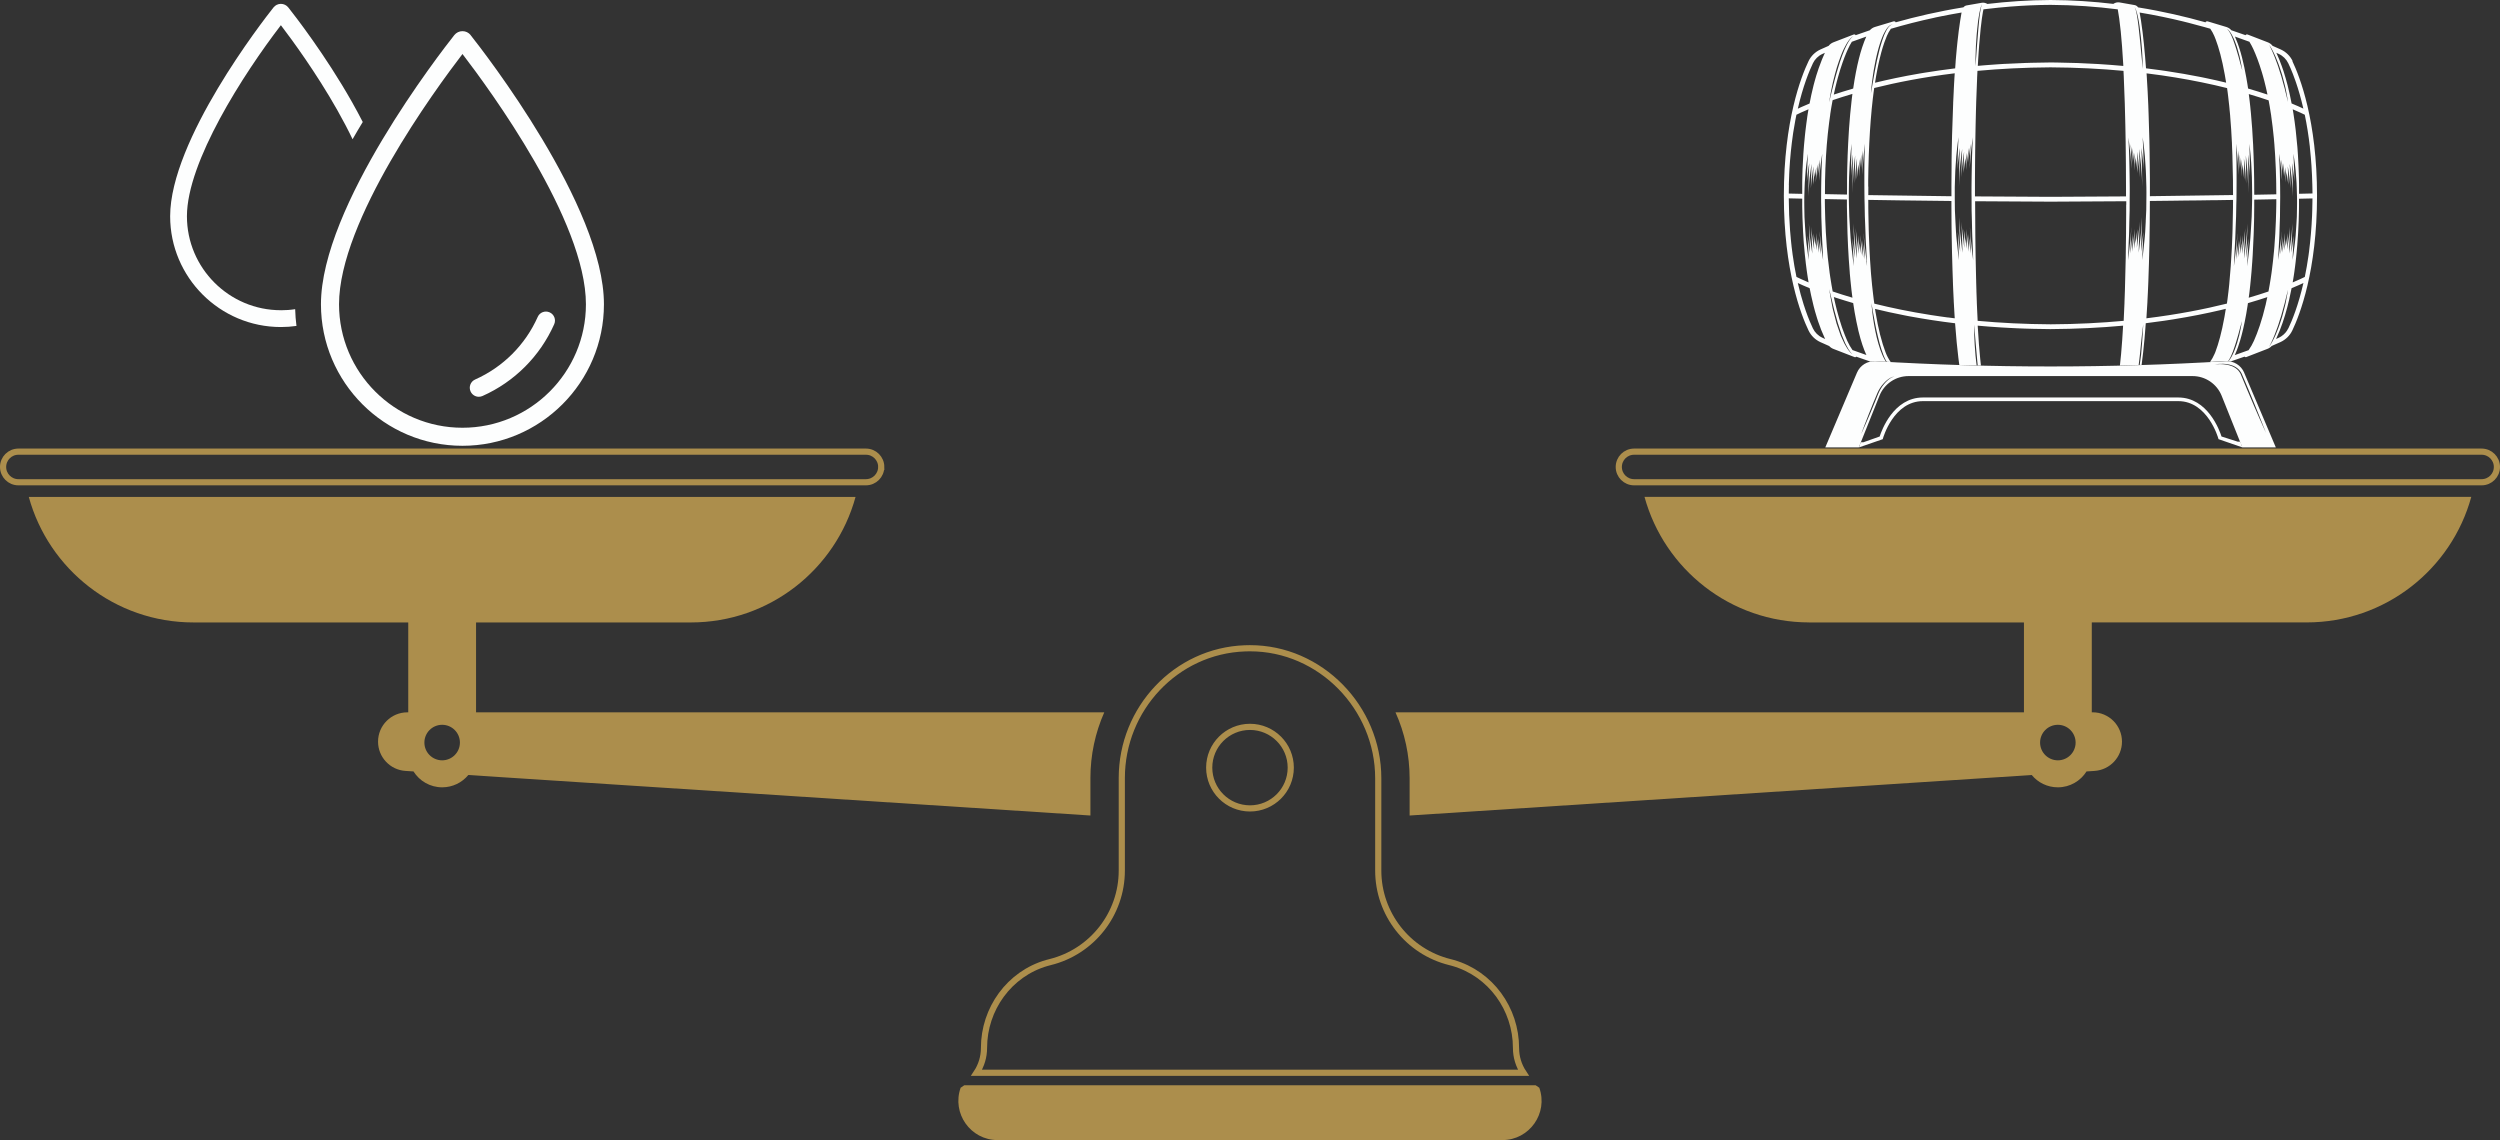<?xml version="1.0" encoding="UTF-8"?>
<svg id="Layer_2" data-name="Layer 2" xmlns="http://www.w3.org/2000/svg" viewBox="0 0 810.47 369.61">
  <rect x="0" y="0" width="810.47" height="369.61" fill="#333333" stroke="none"/>
  <defs>
    <style>
      .cls-1 {
        fill: #ac8e4c;
      }

      .cls-2 {
        fill: none;
        stroke: #ac8e4c;
        stroke-miterlimit: 10;
        stroke-width: 2px;
      }

      .cls-3 {
        fill: #fdfefe;
      }
    </style>
  </defs>
  <g id="Layer_1-2" data-name="Layer 1">
    <path class="cls-1" d="M353.5,264.38v-12.15c0-7.43,1.55-14.66,4.49-21.3h-203.66v-29.14h69.64c25.51,0,46.97-17.24,53.39-40.7H9.33c6.43,23.46,27.89,40.7,53.39,40.7h69.63v29.14h-.29c-5.25,0-9.5,4.26-9.5,9.5,0,2.51.97,4.8,2.57,6.5,1.59,1.71,3.82,2.83,6.32,2.99l2.6.17c1.94,3.09,5.38,5.15,9.3,5.15,3.41,0,6.46-1.55,8.47-3.99l201.68,13.13ZM149.1,240.73c0,3.18-2.58,5.76-5.76,5.76s-5.76-2.58-5.76-5.76,2.58-5.76,5.76-5.76,5.76,2.58,5.76,5.76Z"/>
    <path class="cls-2" d="M285.69,151.38c0-2.74-2.22-4.96-4.96-4.96H5.96c-2.74,0-4.96,2.22-4.96,4.96s2.22,4.96,4.96,4.96h274.76c2.74,0,4.96-2.22,4.96-4.96Z"/>
    <path class="cls-1" d="M586.51,201.79h69.63v29.14h-203.74c3,6.66,4.58,13.92,4.58,21.38v12.07l201.68-13.13c2.02,2.44,5.06,3.99,8.47,3.99,3.92,0,7.35-2.06,9.3-5.15l2.6-.17c5-.33,8.89-4.48,8.89-9.49,0-2.62-1.06-5-2.78-6.72-1.72-1.72-4.1-2.79-6.72-2.79h-.29v-29.14h69.64c25.51,0,46.97-17.24,53.39-40.7h-268.03c6.43,23.46,27.89,40.7,53.39,40.7ZM672.89,240.73c0,3.18-2.58,5.76-5.76,5.76s-5.76-2.58-5.76-5.76,2.58-5.76,5.76-5.76,5.76,2.58,5.76,5.76Z"/>
    <path class="cls-2" d="M804.51,146.42h-274.76c-2.74,0-4.96,2.22-4.96,4.96s2.22,4.96,4.96,4.96h274.76c2.74,0,4.96-2.22,4.96-4.96s-2.22-4.96-4.96-4.96Z"/>
    <path class="cls-1" d="M497.87,351.84h-185.28l-1.16.79c-2.94,8.28,3.2,16.97,11.98,16.97h163.63c8.78,0,14.93-8.7,11.98-16.97l-1.16-.79Z"/>
    <path class="cls-2" d="M340.45,311.9c-.35.09-.7.18-1.06.28-12.18,3.49-20.39,14.89-20.39,27.56,0,2.9-.86,5.69-2.41,8.04h177.29c-1.55-2.35-2.41-5.14-2.41-8.04,0-6.33-2.05-12.35-5.63-17.22-3.58-4.87-8.68-8.59-14.76-10.34-.35-.09-.7-.19-1.06-.28-6.82-1.69-12.62-5.6-16.72-10.84-4.09-5.24-6.49-11.81-6.49-18.84v-29.92c0-22.89-18.72-42.17-41.6-42.15-.54,0-1.06,0-1.6.03-22.4.79-39.94,19.63-39.94,42.04v30c0,14.04-9.58,26.29-23.22,29.68ZM405.23,235.64c7.3,0,13.22,5.92,13.22,13.22s-5.92,13.22-13.22,13.22-13.22-5.92-13.22-13.22,5.92-13.22,13.22-13.22Z"/>
    <g>
      <path class="cls-3" d="M152.58,11.38c-.64-.81-1.61-1.28-2.65-1.28s-2,.47-2.65,1.28h0c-4.42,5.59-43.23,55.5-43.23,87.27,0,25.29,20.58,45.87,45.87,45.87s45.87-20.58,45.87-45.87c0-31.77-38.8-81.68-43.23-87.27ZM149.93,138.67c-22.07,0-40.02-17.95-40.02-40.02,0-27.08,31.14-69.57,40.02-81.14,8.88,11.57,40.02,54.06,40.02,81.14,0,22.07-17.95,40.02-40.02,40.02Z"/>
      <path class="cls-3" d="M178.18,101.26c-1.48-.66-3.21,0-3.86,1.48-4.03,9.05-11.24,16.26-20.29,20.29-1.48.66-2.14,2.39-1.48,3.86.49,1.09,1.55,1.74,2.67,1.74.4,0,.8-.08,1.19-.25,10.37-4.62,18.63-12.88,23.25-23.26.66-1.48,0-3.21-1.48-3.86Z"/>
      <path class="cls-3" d="M91.06,100.57c-16.79,0-30.46-13.67-30.46-30.46,0-17.64,18.33-46.14,30.46-61.94,3.7,4.85,11.47,15.46,18.3,27.54,1.86,3.29,3.51,6.43,4.94,9.43,1.09-1.9,2.18-3.77,3.3-5.59-1.08-2.11-2.25-4.28-3.51-6.51-8.61-15.24-18.69-28.19-20.63-30.63-.58-.73-1.46-1.16-2.4-1.16s-1.81.43-2.4,1.17c-3.43,4.32-33.5,43-33.5,67.7,0,19.79,16.11,35.9,35.9,35.9,1.71,0,3.41-.12,5.05-.36-.23-1.78-.37-3.59-.42-5.43-1.51.24-3.06.35-4.64.35Z"/>
    </g>
    <path class="cls-3" d="M727.54,120.81c-1.01-2.38-3.41-3.87-5.99-3.71-37.81,2.27-75.73,2.27-113.55,0-2.58-.15-4.98,1.33-5.99,3.71l-10.27,24.23h10.86l6.7-16.74c1.54-3.85,5.28-6.38,9.43-6.38h92.07c4.15,0,7.88,2.53,9.43,6.38l6.7,16.74h10.86l-10.27-24.23ZM613.95,122.1c-.16.03-.38.13-.65.26-.27.14-.58.32-.91.59-.33.25-.68.57-1.04.94-.19.18-.35.39-.53.6-.18.21-.37.43-.53.68-.35.48-.65,1.01-.96,1.57-.13.29-.27.59-.41.89-.13.31-.25.62-.38.94-.26.63-.52,1.28-.77,1.92-.54,1.28-1.07,2.56-1.57,3.76-.5,1.2-1,2.31-1.41,3.27-.41.96-.78,1.74-1.02,2.3-.25.55-.4.87-.4.87,0,0,.12-.33.33-.9.22-.57.51-1.38.89-2.35.38-.97.81-2.11,1.29-3.31.49-1.21,1.01-2.49,1.52-3.78.27-.64.54-1.28.8-1.91.13-.32.26-.63.39-.94.14-.31.29-.61.43-.9.15-.29.33-.57.49-.84.16-.28.37-.51.54-.76.17-.25.37-.46.57-.67.19-.21.37-.42.56-.59.38-.36.76-.67,1.11-.91.35-.24.69-.41.97-.54.28-.11.51-.19.68-.21.16-.03.25-.05.25-.05,0,0-.08.02-.24.07ZM732.64,135.96c-.57-1.31-1.25-2.84-1.95-4.48-.7-1.64-1.44-3.4-2.19-5.15-.36-.88-.73-1.76-1.09-2.63-.36-.86-.71-1.74-1.06-2.53-.2-.38-.44-.73-.71-1.05-.28-.31-.59-.58-.92-.8-.66-.45-1.38-.73-2.06-.91-1.37-.35-2.57-.38-3.4-.35-.83.03-1.3.1-1.3.1,0,0,.47-.11,1.3-.18.42-.03.93-.05,1.51-.04.58.02,1.24.08,1.95.25.7.17,1.46.43,2.17.89.35.23.69.5,1,.83.3.33.56.7.78,1.11.38.83.72,1.68,1.1,2.54.37.86.74,1.74,1.11,2.62.73,1.76,1.46,3.52,2.14,5.17.69,1.65,1.3,3.2,1.83,4.53.54,1.33.96,2.44,1.27,3.21.3.78.47,1.22.47,1.22,0,0-.2-.43-.54-1.19-.34-.76-.83-1.85-1.4-3.16Z"/>
    <path class="cls-3" d="M725.46,143.19l-5.27-1.68c-.6-1.89-4.44-12.65-14.03-12.65h-82.76c-9.59,0-13.43,10.76-14.03,12.65l-5.29,1.87h-.85l-.6,1.67,7.73-2.67.08-.28c.03-.12,3.41-12.06,12.97-12.06h82.76c9.55,0,12.94,11.94,12.97,12.06l.08.27,7.73,2.67-.67-1.86h-.81Z"/>
    <path class="cls-3" d="M743.26,19.83c-.8-1.67-2.16-3.01-3.84-3.78-.73-.33-1.63-.74-2.68-1.19-.39-.51-.92-.9-1.54-1.14l-6.56-2.53c-.15-.06-.31-.05-.45.01-.01,0-.02.01-.03.02-.08.04-.13.11-.17.19-1.44-.52-2.98-1.06-4.61-1.6-.43-.5-1-.88-1.65-1.07l-6.02-1.81c-.19-.06-.4-.02-.55.08-.08.05-.13.14-.15.23-6.4-1.81-13.76-3.54-21.87-4.85-.27-.39-.66-.66-1.11-.74l-4.87-.86c-.71-.12-1.43.04-2.05.47C678.69.5,671.88.03,664.78,0h0s0,0,0,0,0,0,0,0h0c-7.16.03-14.01.51-20.49,1.28-.58-.35-1.24-.49-1.9-.37l-4.86.85c-.39.07-.74.29-1,.61-8.15,1.32-15.55,3.05-21.98,4.87-.02-.09-.07-.17-.15-.23-.16-.1-.36-.14-.55-.08l-6.02,1.81c-.65.2-1.22.57-1.65,1.07-1.63.54-3.17,1.08-4.61,1.6-.03-.08-.09-.15-.17-.19-.01,0-.02-.01-.03-.02-.14-.06-.31-.07-.45-.01l-6.56,2.53c-.61.24-1.14.63-1.54,1.14-1.06.45-1.96.86-2.68,1.19-1.68.77-3.05,2.12-3.84,3.78-2.4,5.02-8,19.31-8,43.65s5.59,38.63,8,43.65c.8,1.67,2.16,3.01,3.84,3.78.77.35,1.73.78,2.86,1.27.37.41.83.73,1.36.93l6.84,2.65s.08.03.12.04c.18.04.36-.03.46-.17,1.41.51,2.91,1.03,4.5,1.56.01.02.03.03.04.04.54-.12,1.11-.17,1.68-.14,1.14.07,2.27.13,3.41.19-.13-.19-.25-.4-.38-.61-.13-.24-.26-.48-.39-.74-.12-.26-.25-.53-.38-.81-.24-.56-.49-1.16-.7-1.78-.43-1.25-.82-2.61-1.16-3.98-.32-1.37-.6-2.75-.83-4.05-.23-1.3-.39-2.52-.53-3.56-.14-1.04-.21-1.92-.27-2.53-.05-.61-.07-.96-.07-.96,0,0,.06.35.16.95.1.6.25,1.47.43,2.5.18,1.04.41,2.24.66,3.53.25,1.29.54,2.66.88,4.02.32,1.36.68,2.72,1.09,3.96.21.62.41,1.22.63,1.78.11.28.23.55.33.81.12.26.24.5.35.74.14.26.28.51.42.74.43.02.85.05,1.28.07-.67-.97-1.23-2.01-1.65-3.12-.59-1.53-1.2-3.45-1.8-5.83,0,0,0,0,0,0-.51-2.05-1.01-4.46-1.47-7.27,0-.02,0-.05-.01-.07-.05-.31-.1-.61-.15-.93,2.89.71,6.1,1.42,9.6,2.1.29.06.57.11.86.17.39.07.78.15,1.18.22,0,0,.01,0,.02,0,4.34.8,9.11,1.54,14.3,2.17.34,4.57.7,8.21,1.05,11.07,0,0,0,0,0,.01.11.89.21,1.7.31,2.43,1.88.06,3.76.11,5.63.16-.05-.43-.1-.87-.16-1.31-.08-.61-.15-1.24-.2-1.86-.1-1.25-.19-2.51-.28-3.68-.05-.59-.06-1.16-.08-1.7-.02-.54-.04-1.05-.06-1.52-.04-.94-.05-1.73-.06-2.28,0-.55-.01-.86-.01-.86,0,0,.03.31.09.86.05.55.14,1.33.21,2.27.08.94.16,2.03.26,3.2.11,1.17.22,2.42.33,3.67.04.63.11,1.25.17,1.86.05.46.1.91.14,1.36.35,0,.69.02,1.04.03-.07-.6-.14-1.25-.21-1.95,0-.05-.01-.11-.02-.17-.28-2.78-.56-6.32-.82-10.82,2.46.22,5,.42,7.62.58.77.05,1.54.09,2.32.13.11,0,.23.01.34.02.75.04,1.5.08,2.26.11.14,0,.28.01.41.02.76.03,1.53.06,2.31.09.11,0,.22,0,.34.01.81.03,1.63.05,2.46.07,1.81.04,3.64.08,5.51.09h0s0,0,0,0h0c8.52-.05,16.39-.46,23.57-1.12-.09,1.56-.18,3-.27,4.34,0,.05,0,.1-.01.15,0,.02,0,.03,0,.05h0c-.24,3.47-.5,6.21-.75,8.37,0,0,0,.01,0,.02,0,0,0,0,0,0,2.02-.05,4.05-.1,6.07-.16.07-.54.14-1.09.21-1.65.07-.6.17-1.2.21-1.81.12-1.22.24-2.44.35-3.58.11-1.14.24-2.21.34-3.12.1-.91.21-1.67.27-2.21.07-.53.11-.84.11-.84,0,0-.01.31-.04.84-.03.54-.06,1.3-.13,2.22-.07.92-.12,1.99-.22,3.13-.09,1.15-.19,2.37-.3,3.59-.06.61-.16,1.22-.24,1.82-.08.54-.15,1.07-.22,1.59.21,0,.41-.01.62-.02.02-.12.03-.25.05-.38h0c.29-2.17.61-4.93.92-8.35h0s0-.07,0-.1c.05-.52.09-1.06.14-1.62,0,0,0,0,0-.01h0c.08-.97.16-1.99.24-3.06,2.07-.25,4.08-.52,6.02-.81.99-.15,1.97-.29,2.92-.45,5.69-.91,10.75-1.93,15.15-2.96h0s.08-.02.12-.03h0c.59-.14,1.17-.28,1.74-.42-.14.9-.28,1.76-.43,2.59h0c0,.05-.02.11-.03.16-.9,5.01-1.93,8.61-2.9,11.18h0c-.02.06-.05.12-.07.18-.05.12-.1.23-.15.35h0c-.03.07-.06.14-.09.2-.39.9-.86,1.76-1.42,2.56,1.65-.09,3.31-.18,4.96-.28.29-.02.58-.01.87.01.1-.13.21-.28.32-.45.13-.24.28-.52.44-.81.17-.29.29-.65.45-1,.08-.18.15-.36.23-.55.04-.09.08-.19.12-.28.03-.1.07-.2.1-.3.14-.4.28-.82.43-1.24.15-.42.31-.85.42-1.29.26-.87.51-1.75.76-2.56.13-.41.21-.81.32-1.19.1-.38.19-.74.28-1.07.17-.66.34-1.21.45-1.6.11-.38.18-.6.18-.6,0,0-.04.23-.1.62-.08.39-.17.96-.3,1.63-.07.34-.14.7-.22,1.09-.08.38-.15.8-.26,1.21-.22.83-.47,1.71-.72,2.59-.12.44-.29.87-.44,1.3-.16.42-.31.84-.47,1.24-.07.2-.15.4-.25.58-.09.19-.18.37-.27.55-.18.35-.32.7-.51.99-.19.29-.36.56-.52.79-.11.15-.22.27-.33.38.24.02.47.06.7.12.01-.01.03-.03.04-.04,1.59-.53,3.09-1.05,4.5-1.56.11.14.29.21.46.17.04,0,.08-.02.12-.04l6.84-2.65c.52-.2.99-.52,1.36-.93,1.13-.49,2.09-.92,2.86-1.27,1.68-.77,3.05-2.12,3.84-3.78,2.4-5.02,8-19.31,8-43.65s-5.59-38.63-8-43.65ZM627.2,5.72c.12-.03.24-.05.36-.08.64-.14,1.29-.27,1.95-.4,0,0,0,0,0,0,2.08-.42,4.21-.81,6.41-1.18-.02.08-.03.17-.05.26-.01.07-.02.14-.04.21-.22,1.24-.5,2.96-.8,5.27-.02.12-.03.24-.05.37-.12.99-.25,2.07-.38,3.27-.01.12-.03.25-.04.38-.06.53-.11,1.08-.17,1.65,0,0,0,.01,0,.02-.06.66-.13,1.34-.19,2.06,0,.11-.02.22-.03.33-.03.37-.07.76-.1,1.15,0,.07-.01.15-.02.22-.02.26-.04.53-.06.79,0,.04,0,.08,0,.12-.04.48-.08.97-.11,1.47,0,.1-.01.2-.02.3,0,.08-.01.15-.02.23-3.41.41-6.63.88-9.68,1.37-.64.1-1.26.21-1.89.31-5.43.93-10.24,1.96-14.41,2.98.25-1.59.5-3.06.77-4.41.01-.06.03-.13.04-.19.07-.37.15-.73.22-1.08,0-.02,0-.03.01-.05.31-1.45.63-2.76.95-3.94,0-.01,0-.02,0-.03.32-1.18.65-2.24.97-3.17.02-.07.05-.14.07-.21.27-.77.54-1.46.8-2.07.35-.82.79-1.6,1.3-2.34,4.28-1.26,9.04-2.5,14.19-3.6ZM606.59,29.28c.07-.65.16-1.59.3-2.7.06-.56.16-1.16.25-1.8.09-.64.19-1.31.3-2.01.12-.69.26-1.41.4-2.13.07-.36.14-.73.21-1.1.08-.37.16-.73.24-1.1.18-.73.33-1.47.54-2.18.21-.71.37-1.42.61-2.09.22-.67.43-1.32.69-1.92.12-.3.25-.59.36-.88.14-.28.27-.54.4-.8.12-.26.26-.49.4-.72.14-.22.26-.44.41-.62.15-.18.27-.36.42-.51.15-.14.27-.28.41-.38.27-.21.52-.33.71-.35.09-.02.16-.02.21-.01.05,0,.07.01.07.01,0,0-.02,0-.07,0-.05,0-.12,0-.2.03-.18.04-.4.18-.65.39-.13.11-.24.25-.37.4-.13.15-.24.34-.37.52-.14.18-.24.41-.36.63-.12.22-.26.46-.36.72-.11.26-.23.52-.36.8-.1.28-.21.58-.32.88-.24.6-.41,1.26-.63,1.92-.22.66-.38,1.37-.58,2.08-.2.71-.34,1.45-.51,2.17-.09.36-.17.73-.26,1.09-.07.37-.15.73-.22,1.09-.14.72-.3,1.43-.42,2.12-.12.69-.24,1.36-.36,1.99-.11.63-.24,1.23-.32,1.79-.18,1.11-.35,2.03-.46,2.68-.12.65-.19,1.01-.19,1.01,0,0,.04-.37.1-1.03ZM605.04,11.86l-.08.16c-.38.85-.8,1.92-1.24,3.25-.02.06-.04.12-.06.18-.35,1.06-.7,2.29-1.06,3.71,0,0,0,.01,0,.02-.63,2.53-1.26,5.67-1.82,9.53-2.3.67-4.4,1.32-6.29,1.96.31-1.51.64-2.91.98-4.22,0-.02.01-.05.02-.07.12-.46.24-.91.36-1.34,0-.03.02-.07.03-.1.47-1.71.96-3.24,1.44-4.61,0-.02.01-.04.02-.06.18-.51.36-.99.53-1.45,0-.01,0-.02.01-.04.41-1.08.82-2.03,1.2-2.87.16-.34.33-.69.51-1.03,0,0,0,0,0-.01.03-.06.06-.12.09-.18h0c.21-.39.43-.77.66-1.15,1.45-.55,3.03-1.11,4.72-1.69ZM593.14,32.15c.11-.62.25-1.52.46-2.59.11-.53.23-1.11.36-1.72.13-.61.25-1.26.43-1.91.17-.66.34-1.34.52-2.03.17-.69.39-1.39.59-2.09.2-.7.44-1.38.68-2.06.22-.68.48-1.34.73-1.97.23-.64.53-1.23.78-1.81.28-.56.54-1.09.82-1.57.14-.24.28-.46.41-.68.15-.2.28-.4.41-.58.27-.35.52-.65.76-.87.23-.23.44-.37.59-.46.15-.09.24-.11.24-.11,0,0-.09.03-.23.13-.14.1-.33.26-.54.5-.22.23-.44.54-.69.91-.12.19-.24.39-.37.6-.12.22-.24.45-.37.68-.26.48-.49,1.01-.75,1.58-.23.58-.49,1.17-.72,1.81-.23.64-.49,1.29-.7,1.97-.22.68-.45,1.36-.64,2.06-.2.69-.43,1.38-.61,2.07-.19.69-.37,1.36-.55,2.02-.34,1.31-.65,2.54-.92,3.59-.24,1.06-.47,1.94-.62,2.55-.16.62-.25.97-.25.97,0,0,.06-.36.16-.98ZM593.32,37.15c0-.06.02-.12.03-.19.08-.51.15-1,.23-1.49,0-.04.01-.07.02-.11.05-.3.1-.6.15-.89l.24-1.33v-.06s.02-.06.02-.06c.03-.19.07-.36.11-.55,1.91-.65,4.05-1.33,6.41-2.03-.05.37-.1.74-.14,1.11,0,0-.04.36-.09.72,0,.02,0,.05,0,.07-.02.15-.03.29-.05.4,0,0,0,.02,0,.03-.02.16-.03.24-.02.18-.3,2.63-.58,5.54-.8,8.75,0,.04,0,.07,0,.11,0,.13-.02.25-.03.38,0,.03,0,.06,0,.1,0,.14-.02.28-.03.41,0,0,0,0,0,.01-.16,2.44-.29,5.06-.4,7.85,0,.06,0,.12,0,.18-.04,1.17-.08,2.37-.11,3.61,0,0,0,0,0,0-.02.79-.04,1.6-.05,2.42,0,.04,0,.08,0,.12,0,.49-.02.99-.02,1.49,0,.2,0,.41,0,.61,0,.19,0,.38,0,.56,0,.05,0,.09,0,.14,0,.24,0,.48,0,.72,0,.06,0,.12,0,.18,0,.82,0,1.64-.01,2.48-2.61-.05-5-.09-7.15-.14,0,0,0,0,0,0,0-.05,0-.11,0-.16,0-.7,0-1.4.01-2.08,0-.06,0-.12,0-.18,0-.24,0-.47.01-.71,0-.04,0-.08,0-.12,0-.2,0-.4,0-.6,0-.13,0-.27,0-.4.02-1.18.06-2.33.1-3.46,0-.02,0-.05,0-.07,0-.21.01-.43.02-.64,0,0,0,0,0,0,.05-1.16.1-2.28.17-3.39,0-.06,0-.11,0-.17.16-2.68.36-5.2.61-7.56,0-.08.02-.17.03-.25.02-.24.05-.47.08-.7,0-.03,0-.07.01-.1.2-1.83.43-3.57.67-5.21ZM599.67,88.48c.06.67.12,1.32.18,1.96,0,.01,0,.03,0,.04.11,1.19.23,2.34.36,3.43l.17,1.4c.05.41.1.81.16,1.2-2.35-.69-4.49-1.37-6.4-2.02-.04-.23-.09-.46-.13-.7l-.26-1.45c-.14-.84-.28-1.72-.42-2.62,0-.03,0-.07-.01-.1-.07-.45-.13-.91-.2-1.37,0-.01,0-.03,0-.04-.2-1.48-.39-3.03-.56-4.65,0-.04,0-.07-.01-.11-.12-1.16-.23-2.35-.33-3.58,0-.03,0-.07,0-.1-.12-1.42-.22-2.89-.3-4.41,0-.06,0-.13-.01-.19-.14-2.58-.24-5.3-.29-8.18l-.02-1.33c0-.37,0-.76,0-1.13,2.15.04,4.54.09,7.15.14,0,.37,0,.74,0,1.1v1.32c.04,2.87.1,5.58.18,8.15,0,.13,0,.26.01.39.1,3.04.25,5.87.42,8.5,0,0,0,0,0,0,.1,1.49.21,2.92.32,4.29,0,.01,0,.03,0,.04ZM587.72,20.52c.64-1.33,1.73-2.41,3.08-3.03.25-.12.52-.24.82-.37l-.07.13c-.18.39-.36.8-.53,1.21-.09.2-.18.39-.26.6-.05.12-.1.24-.15.37-.03.06-.05.13-.08.2-.31.78-.61,1.59-.9,2.4-.01.04-.03.07-.04.11-.22.64-.44,1.29-.64,1.95-.04.13-.08.27-.13.4-.19.61-.36,1.23-.53,1.85-.03.1-.06.2-.08.3-.08.29-.15.57-.23.86,0,.02,0,.03-.01.05-.03.1-.05.2-.08.3,0,.03-.02.06-.02.1-.47,1.85-.88,3.73-1.23,5.61-1.05.43-1.94.82-2.68,1.15-.16.07-.31.14-.46.21-.01,0-.02.01-.03.02-.14.06-.27.12-.39.18-.09.04-.17.08-.25.12,1.68-7.34,3.69-12.21,4.89-14.71ZM589.94,75.32c0,.82.08,1.6.11,2.32.08,1.44.11,2.64.15,3.47.03.84.04,1.32.04,1.32,0,0-.08-.48-.2-1.31-.11-.84-.29-2.03-.47-3.46-.03-.25-.06-.51-.1-.78.01.18.02.35.03.52.07,1.36.1,2.5.14,3.29.03.8.03,1.25.03,1.25,0,0-.08-.45-.19-1.24-.11-.79-.28-1.92-.45-3.28-.07-.59-.17-1.22-.22-1.88.02.48.05.95.07,1.39.07,1.26.08,2.31.11,3.05.02.74.02,1.16.02,1.16,0,0-.07-.42-.18-1.15-.08-.54-.19-1.26-.31-2.11,0,.27.01.52.02.73.01.66.01,1.03.01,1.03,0,0-.07-.37-.17-1.02-.09-.65-.25-1.58-.4-2.7-.02-.12-.03-.25-.05-.37.02.39.04.76.06,1.11.07,1.26.08,2.31.11,3.05.02.74.02,1.16.02,1.16,0,0-.07-.42-.18-1.15-.1-.73-.27-1.78-.43-3.04-.07-.63-.19-1.31-.23-2.03-.03-.35-.05-.71-.08-1.08.02.65.03,1.29.05,1.9,0,.78.07,1.52.1,2.2.07,1.36.1,2.5.14,3.29.03.8.03,1.25.03,1.25,0,0-.08-.45-.19-1.24-.11-.79-.28-1.92-.45-3.28-.08-.68-.2-1.42-.24-2.2-.06-.78-.12-1.6-.18-2.46-.02-.25-.03-.51-.05-.77,0,.16.01.32.02.48.02.85.04,1.67.07,2.45,0,.78.07,1.52.1,2.2.07,1.36.1,2.5.13,3.29.03.8.03,1.25.03,1.25,0,0-.08-.45-.19-1.24-.11-.79-.28-1.92-.45-3.28-.04-.32-.08-.65-.13-1,0,.42.03.84.06,1.24.02.43.05.85.07,1.26.1,1.61.14,2.96.19,3.9.03.94.05,1.48.05,1.48,0,0-.08-.53-.21-1.47-.12-.94-.32-2.28-.51-3.89-.09-.81-.23-1.68-.27-2.6-.06-.92-.13-1.9-.2-2.91-.06-1.01-.14-2.05-.18-3.11-.02-1.06-.04-2.14-.06-3.22,0-1.08-.04-2.16,0-3.22.03-1.06.06-2.1.09-3.11.02-1.01.1-1.99.16-2.91.07-.92.13-1.8.2-2.6.08-.81.17-1.54.25-2.2.07-.65.16-1.22.23-1.69.07-.47.13-.84.17-1.09.04-.25.07-.38.07-.38,0,0,0,.13-.02.39-.01.25-.03.62-.06,1.09-.02.47-.07,1.04-.08,1.7-.02.66-.04,1.39-.08,2.2-.02.81-.04,1.68-.06,2.6,0,.33-.02.68-.03,1.02.04-.52.08-1.01.13-1.48.15-1.36.3-2.49.43-3.28.06-.4.11-.71.15-.92.04-.21.06-.32.06-.32,0,0-.02.45-.06,1.25-.02.4-.05.88-.06,1.43-.01.55-.03,1.18-.06,1.86-.01.68-.03,1.42-.04,2.2-.02.78-.04,1.6-.03,2.45,0,.53,0,1.08,0,1.64.02-.47.03-.93.04-1.38.02-.85.09-1.68.15-2.46.06-.78.11-1.52.18-2.2.15-1.36.3-2.49.43-3.28.06-.4.11-.71.15-.92.04-.21.06-.32.06-.32,0,0-.02.45-.06,1.25-.02.4-.05.88-.06,1.43-.01.55-.03,1.18-.06,1.86-.01.68-.03,1.42-.04,2.2,0,.38-.02.78-.02,1.18.02-.3.05-.6.07-.89.06-.72.11-1.41.18-2.04.14-1.26.29-2.31.41-3.04.05-.37.11-.65.15-.85.04-.2.06-.3.06-.3,0,0-.02.42-.05,1.16-.01.37-.04.81-.05,1.33,0,.51-.02,1.09-.05,1.72,0,.55-.02,1.13-.03,1.75.02-.16.03-.32.05-.47.13-1.12.27-2.05.38-2.7.11-.65.19-1.02.19-1.02,0,0-.01.37-.03,1.03,0,.19-.02.41-.02.64.1-.81.2-1.5.29-2.02.05-.37.11-.65.15-.85.04-.2.06-.3.06-.3,0,0-.02.42-.05,1.16-.01.37-.04.81-.05,1.33,0,.51-.02,1.09-.05,1.72,0,.22,0,.44-.01.67.05-.59.09-1.16.15-1.69.15-1.36.3-2.49.43-3.28.06-.4.11-.71.15-.92.04-.21.06-.32.06-.32,0,0-.02.45-.06,1.25-.02.4-.05.88-.06,1.43,0,.44-.02.92-.04,1.44.01-.16.03-.32.04-.48.08-.72.16-1.38.23-1.96.07-.58.15-1.09.21-1.51.06-.42.12-.74.16-.97.04-.22.06-.34.06-.34,0,0-.02.48-.06,1.32-.02.42-.05.93-.06,1.51-.01.58-.03,1.24-.06,1.96-.01.65-.03,1.36-.04,2.09.02-.27.04-.53.06-.79.07-.92.13-1.8.2-2.6.08-.81.17-1.54.25-2.2.07-.65.16-1.22.23-1.69.07-.47.13-.84.17-1.09.04-.25.07-.38.07-.38,0,0,0,.13-.02.39-.01.25-.03.62-.06,1.09-.02.47-.07,1.04-.08,1.7-.02.66-.04,1.39-.08,2.2-.02.81-.04,1.68-.06,2.6-.03.92-.05,1.9-.05,2.9,0,1.01-.01,2.05-.02,3.11-.03,1.06.03,2.13.04,3.21.01,1.07.02,2.15.03,3.21.04,1.06.08,2.1.11,3.11.03,1.01.06,1.98.09,2.91,0,.46.03.91.06,1.35.03.43.05.85.07,1.26.1,1.61.14,2.96.19,3.9.03.94.05,1.48.05,1.48,0,0-.08-.53-.21-1.47-.12-.94-.32-2.28-.51-3.89-.09-.81-.23-1.68-.27-2.6-.03-.41-.06-.84-.09-1.27,0,.08,0,.16,0,.24ZM579.92,59.96s0,0,0,0c0-.24.01-.48.02-.72,0,0,0,0,0-.01.02-.82.05-1.63.09-2.43,0-.06,0-.11,0-.17.02-.48.04-.96.07-1.44,0,0,0,0,0-.01.23-4.21.64-8.04,1.14-11.5,0-.03,0-.06.01-.1.03-.23.07-.45.1-.68h0c.21-1.35.43-2.65.67-3.89,0-.02,0-.04.01-.06.11-.6.23-1.18.35-1.75.57-.29,1.88-.92,3.91-1.77l-.21,1.24c-.07.45-.14.9-.21,1.35,0,.02,0,.04,0,.06-.02.12-.03.23-.05.35,0,.01,0,.02,0,.03-.07.51-.14,1.01-.21,1.52,0,.05-.01.09-.02.14-.1.75-.19,1.5-.28,2.24,0,.03,0,.07-.01.1-.03.23-.05.46-.08.69,0,.03,0,.07-.01.1-.02.23-.05.45-.07.68,0,.03,0,.07-.01.1-.42,4-.65,7.73-.77,10.86,0,.03,0,.05,0,.08-.02.52-.04,1.02-.05,1.51,0,.02,0,.03,0,.05,0,.12,0,.23-.01.35,0,.04,0,.08,0,.13-.02.73-.03,1.42-.04,2.05,0,.05,0,.11,0,.16,0,.23,0,.46,0,.68,0,.01,0,.03,0,.04,0,.26,0,.52,0,.76,0,.04,0,.07,0,.11,0,.84,0,1.53,0,2.04-2.05-.05-3.53-.08-4.36-.1,0-.94.02-1.85.04-2.76ZM581.13,82.43s0-.02,0-.02c-.11-.81-.22-1.64-.32-2.5,0-.04,0-.08-.01-.12-.01-.1-.02-.21-.03-.31-.02-.21-.05-.41-.07-.62-.05-.49-.11-.99-.15-1.5,0-.02,0-.03,0-.05-.07-.76-.14-1.54-.21-2.33,0-.12-.02-.25-.03-.37-.24-3.2-.39-6.63-.41-10.31.84.02,2.32.06,4.36.1,0,.33,0,.72,0,1.15v1.33c.03,2.08.09,4.89.27,8.14,0,.03,0,.06,0,.08.05.8.1,1.63.16,2.48,0,.04,0,.09,0,.13.03.47.07.95.11,1.43,0,.06.01.13.02.19.09,1.1.19,2.24.31,3.4,0,.05.01.1.02.16.08.74.16,1.49.25,2.25,0,.02,0,.04,0,.06.08.67.17,1.34.26,2.01.01.08.02.16.03.25.06.44.12.88.19,1.32,0,0,0,.01,0,.02.07.46.14.91.21,1.37l.23,1.38c-2.05-.86-3.36-1.5-3.93-1.78-.47-2.24-.9-4.69-1.26-7.34ZM590.8,109.49c-1.35-.62-2.44-1.7-3.08-3.03-.29-.61-.64-1.37-1.01-2.28,0,0,0,0,0,0-.2-.48-.41-.99-.62-1.55-.01-.03-.02-.07-.04-.1-.42-1.11-.87-2.38-1.32-3.8,0-.02-.01-.04-.02-.06-.63-2-1.28-4.3-1.88-6.92.89.42,2.17,1,3.84,1.68.11.57.23,1.15.35,1.72.04.2.08.39.12.59.23,1.09.49,2.17.76,3.25,0,0,0,.02,0,.02.16.62.32,1.24.49,1.85.01.05.03.09.04.14.21.76.44,1.5.67,2.24,0,.03.02.06.03.09.07.23.14.45.22.68.01.03.02.07.03.1.64,1.92,1.36,3.76,2.17,5.49-.02,0,.04.11.14.3-.32-.14-.62-.28-.89-.41ZM600.36,114.74c-.12-.11-.31-.27-.53-.5-.2-.25-.43-.55-.71-.89-.26-.35-.49-.79-.77-1.25-.13-.23-.29-.47-.42-.73-.12-.26-.25-.53-.38-.81-.26-.56-.54-1.14-.8-1.76-.22-.63-.45-1.28-.68-1.95-.23-.66-.49-1.33-.69-2.01-.36-1.38-.72-2.76-1.06-4.05-.19-.64-.29-1.28-.4-1.88-.11-.6-.22-1.17-.32-1.69-.2-1.05-.34-1.93-.45-2.54-.1-.61-.16-.96-.16-.96,0,0,.09.34.24.95.15.6.37,1.46.61,2.5.12.52.25,1.08.39,1.67.14.59.27,1.22.46,1.86.35,1.28.73,2.65,1.11,4.01.19.68.44,1.35.66,2.01.22.66.44,1.31.65,1.94.26.61.51,1.2.74,1.76.12.28.23.56.34.82.12.26.26.5.38.73.26.46.46.91.69,1.27.24.36.46.67.63.92.21.23.37.41.48.54.12.11.2.17.2.17,0,0-.08-.05-.21-.15ZM600.58,113.52c-.66-.95-1.24-1.95-1.72-3.02-.49-1.1-1.01-2.4-1.54-3.89-.01-.04-.03-.08-.04-.12-.08-.23-.16-.47-.25-.72,0-.02-.02-.05-.02-.07-.52-1.55-1.04-3.3-1.55-5.26,0-.02,0-.04-.01-.06-.14-.53-.27-1.07-.4-1.63,0,0,0,0,0-.01-.13-.57-.27-1.16-.4-1.77-.02-.08-.04-.16-.05-.25-.03-.14-.06-.28-.09-.42.15.05.32.1.47.16.52.17,1.06.35,1.62.52.01,0,.03,0,.04.01.55.18,1.12.35,1.7.53.79.24,1.6.48,2.44.73.16,1.06.32,2.07.48,3.02,0,.05.02.1.03.15.35,2.02.72,3.8,1.09,5.37,0,.01,0,.02,0,.03.02.1.05.21.07.31.01.06.03.12.04.18.86,3.53,1.73,5.93,2.46,7.54l.13.25c-1.61-.55-3.11-1.09-4.51-1.61ZM605.1,84.58c-.12-1.08-.32-2.62-.52-4.48-.09-.93-.23-1.93-.29-3-.03-.48-.06-.96-.1-1.46,0,.09,0,.18,0,.27.02.95.09,1.84.13,2.67.09,1.66.14,3.04.19,4.01.04.97.05,1.52.05,1.52,0,0-.08-.55-.2-1.51-.11-.96-.3-2.34-.48-3.99-.03-.29-.06-.59-.1-.9.01.21.02.41.03.6.09,1.57.13,2.88.17,3.8.04.92.04,1.44.04,1.44,0,0-.08-.52-.19-1.43-.11-.91-.29-2.21-.46-3.78-.07-.68-.17-1.4-.23-2.17.03.56.06,1.09.08,1.6.08,1.45.11,2.67.14,3.52.03.85.04,1.34.04,1.34,0,0-.07-.48-.19-1.32-.08-.63-.19-1.45-.31-2.43,0,.31.02.6.03.84.02.76.02,1.19.02,1.19,0,0-.07-.43-.17-1.18-.1-.75-.25-1.82-.4-3.11-.02-.14-.03-.29-.05-.43.02.44.05.87.07,1.28.08,1.45.11,2.67.14,3.52.03.85.04,1.34.04,1.34,0,0-.07-.48-.19-1.32-.1-.84-.27-2.05-.44-3.5-.08-.73-.19-1.51-.24-2.34-.03-.4-.06-.82-.09-1.25.02.75.05,1.49.07,2.19.02.9.09,1.75.12,2.53.09,1.57.13,2.88.17,3.8.04.92.04,1.44.04,1.44,0,0-.08-.52-.19-1.43-.11-.91-.29-2.21-.46-3.78-.08-.78-.2-1.63-.25-2.53-.06-.9-.13-1.85-.2-2.83-.02-.29-.04-.59-.06-.89,0,.18.01.37.02.56.03.98.06,1.93.09,2.83.02.9.09,1.75.12,2.53.09,1.57.13,2.88.17,3.8.04.92.04,1.44.04,1.44,0,0-.08-.52-.19-1.43-.11-.91-.29-2.21-.46-3.78-.04-.37-.09-.75-.13-1.15.01.49.03.96.07,1.42.03.5.06.98.08,1.45.11,1.86.17,3.41.23,4.49.04,1.09.07,1.71.07,1.71,0,0-.09-.62-.22-1.69-.12-1.08-.32-2.62-.52-4.48-.09-.93-.23-1.93-.29-3-.07-1.07-.15-2.19-.22-3.35-.07-1.16-.16-2.36-.21-3.59-.03-1.22-.06-2.47-.1-3.71-.01-1.24-.07-2.48-.05-3.71.02-1.22.03-2.43.05-3.59,0-1.17.06-2.29.11-3.36.05-1.07.09-2.08.15-3.01.07-.93.14-1.78.2-2.54.06-.75.13-1.41.19-1.95.05-.54.11-.97.15-1.25.04-.29.06-.44.06-.44,0,0,0,.16-.02.45,0,.29-.02.72-.04,1.26-.02.54-.05,1.2-.05,1.96-.01.76-.02,1.61-.05,2.54,0,.93-.01,1.94-.02,3,0,.39,0,.78-.01,1.18.03-.6.06-1.17.1-1.71.12-1.57.25-2.88.35-3.79.05-.46.1-.81.13-1.06.03-.24.05-.37.05-.37,0,0-.01.52-.03,1.44-.01.46-.03,1.01-.03,1.65,0,.64,0,1.36-.03,2.14,0,.79,0,1.64,0,2.54,0,.9-.01,1.85,0,2.83,0,.62,0,1.25.01,1.89,0-.54.02-1.07.02-1.59,0-.98.06-1.93.1-2.84.04-.9.09-1.75.14-2.54.12-1.57.25-2.88.35-3.79.05-.46.1-.81.13-1.06.03-.24.05-.37.05-.37,0,0-.01.52-.03,1.44-.01.46-.03,1.01-.03,1.65,0,.64,0,1.36-.03,2.14,0,.79,0,1.64,0,2.54,0,.44,0,.9,0,1.37.02-.35.03-.7.05-1.03.04-.83.08-1.62.14-2.35.12-1.46.24-2.66.34-3.51.05-.42.09-.75.13-.98.03-.23.05-.35.05-.35,0,0,0,.49-.03,1.34,0,.42-.03.94-.03,1.53,0,.59,0,1.26-.02,1.99,0,.63,0,1.31,0,2.02.01-.18.02-.37.04-.54.11-1.29.22-2.37.32-3.12.09-.75.16-1.18.16-1.18,0,0,0,.43-.02,1.19,0,.22,0,.47-.01.74.08-.93.16-1.73.24-2.33.05-.42.09-.75.13-.98.03-.23.05-.35.05-.35,0,0,0,.49-.03,1.34,0,.42-.03.94-.03,1.53,0,.59,0,1.26-.02,1.99,0,.25,0,.51,0,.78.03-.69.07-1.34.11-1.95.12-1.57.25-2.88.35-3.79.05-.46.1-.81.13-1.06.03-.24.05-.37.05-.37,0,0-.01.52-.03,1.44-.01.46-.03,1.01-.03,1.65,0,.51,0,1.06-.02,1.66.01-.19.02-.37.03-.55.06-.83.13-1.59.19-2.26.05-.67.12-1.26.17-1.74.05-.48.1-.86.14-1.12.04-.26.05-.39.05-.39,0,0-.01.55-.04,1.52-.01.48-.04,1.07-.04,1.74,0,.67-.01,1.43-.03,2.26,0,.75,0,1.56-.01,2.42.01-.31.03-.62.04-.92.05-1.07.09-2.08.15-3.01.07-.93.14-1.78.2-2.54.06-.75.13-1.41.19-1.95.05-.54.11-.97.14-1.25.04-.29.06-.44.06-.44,0,0,0,.16-.02.45,0,.29-.02.72-.04,1.26-.02.54-.05,1.2-.05,1.96,0,.76-.02,1.61-.05,2.54,0,.93-.01,1.94-.02,3-.01,1.07-.02,2.19,0,3.35,0,1.16.01,2.36.02,3.58-.01,1.22.05,2.46.07,3.7.02,1.24.05,2.48.07,3.7.05,1.22.1,2.42.14,3.58.04,1.16.08,2.28.12,3.35.01.53.04,1.05.07,1.55.03.5.06.98.08,1.45.11,1.86.17,3.41.23,4.49.04,1.09.07,1.71.07,1.71,0,0-.09-.62-.22-1.69ZM605.65,60.48s0-.08,0-.13c0-.28,0-.55,0-.82,0-.01,0-.02,0-.03,0-.28,0-.57,0-.85,0-.12,0-.24,0-.36,0-.37.01-.73.02-1.1,0-.04,0-.07,0-.11.01-.79.03-1.58.04-2.35,0-.02,0-.03,0-.05.03-1.47.07-2.89.12-4.26,0,0,0-.01,0-.02.2-5.6.52-10.5.93-14.77,0-.02,0-.05,0-.07.12-1.3.26-2.54.4-3.73.01-.1.02-.2.04-.3,0-.05.01-.11.02-.16l.17-1.39c.06-.49.13-.97.2-1.45,7.22-1.8,15.94-3.53,26.11-4.77-.04.62-.08,1.26-.13,1.92,0,.05,0,.09,0,.14-.03.49-.06.98-.09,1.48,0,.03,0,.05,0,.08-.02.43-.05.86-.07,1.31,0,.02,0,.05,0,.07-.01.21-.02.42-.03.63,0,.03,0,.06,0,.09-.07,1.23-.13,2.51-.19,3.85,0,.07,0,.15,0,.22-.14,3.17-.26,6.63-.36,10.4,0,.03,0,.06,0,.1-.04,1.68-.08,3.41-.11,5.21,0,.02,0,.04,0,.05,0,.38-.01.77-.02,1.16,0,.07,0,.13,0,.2,0,.49-.01.99-.02,1.49,0,.03,0,.06,0,.09,0,.1,0,.2,0,.3,0,.06,0,.12,0,.19,0,.27,0,.54,0,.81,0,.04,0,.07,0,.11-.02,2.07-.04,4.22-.05,6.45,0,0,0,.01,0,.02,0,.45,0,.9,0,1.35,0,.05,0,.1,0,.16,0,.43,0,.86,0,1.3,0,.07,0,.13,0,.2,0,.1,0,.19,0,.28,0,.07,0,.13,0,.2-10.03-.11-19.17-.24-26.95-.37,0-.93,0-1.85.01-2.75ZM631.44,102.92s0,0-.01,0c-.9-.12-1.79-.24-2.66-.37-.04,0-.08-.01-.11-.02-.89-.13-1.76-.26-2.63-.39,0,0,0,0,0,0-6.93-1.08-13.07-2.37-18.4-3.7-.07-.5-.14-1.01-.21-1.53l-.17-1.39c-.12-.97-.23-1.98-.34-3.02,0-.04,0-.08-.01-.12-.1-1-.2-2.04-.29-3.11,0-.07-.01-.13-.02-.2-.03-.38-.06-.75-.09-1.14,0-.02,0-.03,0-.05-.1-1.25-.19-2.54-.27-3.89,0-.03,0-.06,0-.09-.07-1.06-.13-2.14-.18-3.26,0-.02,0-.05,0-.07-.07-1.52-.14-3.09-.19-4.72,0,0,0-.02,0-.02,0-.12,0-.25-.01-.37,0,0,0,0,0,0-.01-.4-.02-.82-.04-1.23,0-.05,0-.09,0-.14-.05-1.66-.08-3.38-.11-5.16,0-.04,0-.08,0-.12,0-.55-.01-1.09-.02-1.65v-1.32c-.01-.34-.01-.69-.01-1.04,3.42.06,7.11.11,11.02.17.32,0,.65,0,.97.01,4.7.07,9.71.13,14.97.18,0,.53,0,1.05,0,1.57,0,.04,0,.09,0,.13,0,1.25.01,2.47.02,3.67,0,.06,0,.13,0,.19,0,.49,0,.97.01,1.45,0,.05,0,.1,0,.15,0,.67.01,1.33.02,1.98,0,.03,0,.06,0,.09,0,.37,0,.75.02,1.12,0,.02,0,.05,0,.07,0,.26,0,.51.01.76,0,0,0,0,0,0,.03,1.95.07,3.83.11,5.63,0,0,0,0,0,0,.04,1.81.09,3.55.15,5.23,0,.01,0,.02,0,.03.02.69.05,1.38.07,2.05,0,.11,0,.21.01.32.02.42.03.84.05,1.26,0,.07,0,.15,0,.22.01.27.02.54.03.81,0,.04,0,.08,0,.12.02.5.04.99.06,1.47,0,.17.02.35.02.52.06,1.21.11,2.37.17,3.5,0,.05,0,.1,0,.15.03.52.06,1.02.09,1.52,0,.03,0,.05,0,.08.03.44.05.88.08,1.31,0,.04,0,.08,0,.12.01.21.03.41.04.61,0,0,0,.02,0,.03.03.49.06.98.09,1.45,0,.08.01.17.02.25,0,.06,0,.12.01.17-.78-.1-1.54-.19-2.3-.29ZM639.46,82.69c-.11-1.09-.3-2.64-.48-4.51-.08-.93-.22-1.94-.26-3.02-.03-.48-.05-.97-.08-1.47,0,.09,0,.19,0,.28,0,.96.07,1.86.1,2.69.07,1.67.1,3.06.13,4.03.03.97.03,1.53.03,1.53,0,0-.08-.55-.19-1.52-.11-.97-.28-2.35-.45-4.02-.03-.29-.06-.6-.09-.9,0,.21.02.41.02.61.07,1.58.09,2.9.12,3.82.02.92.02,1.45.02,1.45,0,0-.07-.52-.18-1.44-.1-.92-.27-2.23-.43-3.81-.06-.68-.16-1.41-.21-2.18.02.56.05,1.1.06,1.61.06,1.46.07,2.68.1,3.54.02.86.02,1.34.02,1.34,0,0-.07-.48-.18-1.33-.07-.63-.18-1.46-.29-2.45,0,.31,0,.6.02.85.01.76,0,1.2,0,1.2,0,0-.07-.43-.17-1.19-.09-.76-.24-1.83-.38-3.13-.01-.14-.03-.29-.05-.44.02.45.04.88.05,1.29.06,1.46.07,2.68.1,3.54.02.86.02,1.34.02,1.34,0,0-.07-.48-.18-1.33-.1-.85-.26-2.06-.41-3.53-.07-.73-.18-1.52-.22-2.36-.02-.41-.05-.83-.07-1.25.01.76.03,1.5.04,2.2,0,.91.07,1.76.09,2.55.07,1.58.09,2.9.12,3.82.02.92.02,1.45.02,1.45,0,0-.07-.52-.18-1.44-.1-.92-.27-2.23-.43-3.81-.07-.79-.19-1.64-.23-2.55-.05-.91-.11-1.86-.16-2.85-.01-.29-.03-.6-.05-.9,0,.19,0,.38.01.56.02.99.04,1.94.05,2.85,0,.91.07,1.76.09,2.55.07,1.58.09,2.9.12,3.82.02.92.02,1.45.02,1.45,0,0-.07-.52-.18-1.44-.1-.92-.27-2.23-.43-3.81-.04-.37-.08-.76-.12-1.16,0,.49.02.97.05,1.43.02.5.04.99.07,1.46.09,1.87.13,3.43.17,4.52.03,1.09.04,1.72.04,1.72,0,0-.08-.62-.2-1.71-.11-1.09-.3-2.64-.48-4.51-.08-.93-.22-1.94-.26-3.02-.06-1.07-.12-2.2-.18-3.37-.05-1.17-.13-2.38-.17-3.61-.01-1.23-.03-2.48-.04-3.73,0-1.25-.03-2.5,0-3.73.04-1.23.07-2.44.11-3.61.02-1.17.1-2.3.17-3.37.07-1.07.13-2.09.21-3.02.09-.93.18-1.79.26-2.55.07-.76.17-1.42.23-1.96.07-.54.13-.97.18-1.26.05-.29.07-.44.07-.44,0,0,0,.16-.03.45-.01.29-.03.72-.06,1.27-.03.55-.07,1.21-.09,1.97-.02.76-.05,1.62-.09,2.55-.02.93-.05,1.95-.07,3.02-.01.39-.02.78-.03,1.19.04-.6.08-1.17.13-1.72.16-1.58.31-2.89.44-3.81.06-.46.12-.82.16-1.06.04-.24.06-.37.06-.37,0,0-.02.53-.06,1.45-.02.46-.05,1.02-.06,1.66-.01.64-.03,1.37-.06,2.15-.02.79-.03,1.64-.05,2.55-.02.9-.04,1.86-.04,2.84,0,.62-.01,1.26-.02,1.9.02-.54.03-1.07.05-1.6.02-.99.09-1.94.15-2.85.06-.91.12-1.76.19-2.55.16-1.58.31-2.89.44-3.81.06-.46.12-.82.16-1.06.04-.24.06-.37.06-.37,0,0-.02.53-.06,1.45-.02.46-.05,1.02-.06,1.66-.01.64-.03,1.37-.06,2.15-.02.79-.03,1.64-.05,2.55-.01.45-.02.9-.03,1.37.02-.35.05-.7.07-1.04.06-.84.11-1.63.18-2.36.15-1.46.3-2.68.42-3.52.06-.42.11-.76.15-.98.04-.23.06-.35.06-.35,0,0-.02.49-.05,1.34-.02.43-.05.94-.05,1.54-.01.59-.02,1.27-.05,2-.01.63-.02,1.31-.03,2.03.02-.18.03-.37.05-.54.14-1.3.28-2.38.39-3.13.11-.75.19-1.18.19-1.18,0,0-.01.43-.04,1.19,0,.22-.02.47-.03.74.1-.94.2-1.73.29-2.34.06-.42.11-.76.15-.98.04-.23.06-.35.06-.35,0,0-.02.49-.05,1.34-.02.43-.05.94-.05,1.54-.01.59-.02,1.27-.05,2,0,.25,0,.51-.01.78.05-.69.1-1.35.15-1.96.16-1.58.31-2.89.44-3.81.06-.46.12-.82.16-1.06.04-.24.06-.37.06-.37,0,0-.02.53-.06,1.45-.02.46-.05,1.02-.06,1.66-.01.51-.02,1.07-.05,1.67.02-.19.03-.37.05-.55.08-.83.16-1.59.24-2.27.07-.68.15-1.26.22-1.75.06-.48.12-.86.16-1.12.04-.26.06-.4.06-.4,0,0-.02.56-.07,1.53-.02.49-.06,1.08-.07,1.75-.02.68-.04,1.44-.07,2.27-.02.76-.03,1.57-.05,2.43.02-.31.04-.62.06-.92.07-1.07.13-2.09.21-3.02.09-.93.18-1.79.26-2.55.07-.76.17-1.42.23-1.96.07-.54.13-.97.18-1.26.05-.29.07-.44.07-.44,0,0,0,.16-.03.45-.01.29-.03.72-.06,1.27-.03.55-.07,1.21-.09,1.97-.02.76-.05,1.62-.09,2.55-.02.93-.05,1.95-.07,3.02-.03,1.07-.06,2.2-.06,3.37-.01,1.17-.02,2.38-.04,3.6-.03,1.23.02,2.47.02,3.72,0,1.25,0,2.49.01,3.72.03,1.23.07,2.43.1,3.6.03,1.17.05,2.3.07,3.37,0,.54.02,1.06.05,1.56.02.5.04.99.07,1.46.09,1.87.13,3.43.17,4.52.03,1.09.04,1.72.04,1.72,0,0-.08-.62-.2-1.71ZM748.83,47.8s0,.03,0,.05c.01.11.02.22.04.33h0c.39,3.58.66,7.49.76,11.74,0,0,0,0,0,0,.01.45.02.91.03,1.37,0,0,0,.02,0,.03,0,.46.01.93.02,1.4-.83.02-2.31.06-4.36.1,0-.37,0-.85,0-1.4h0c0-.46,0-.97,0-1.52,0-.04,0-.09,0-.13-.02-1.57-.06-3.52-.16-5.75,0-.01,0-.03,0-.04-.05-1.13-.11-2.32-.19-3.58,0-.02,0-.04,0-.06-.03-.47-.06-.95-.1-1.44,0,0,0-.02,0-.03-.02-.31-.05-.62-.07-.94,0,0,0,0,0,0,0-.12-.02-.24-.03-.36,0,0,0,0,0,0-.28-3.42-.69-7.13-1.29-10.9l-.19-1.14-.02-.1c2.03.85,3.34,1.48,3.91,1.77.65,3.13,1.23,6.66,1.67,10.6ZM743.44,82.81c-.13.94-.21,1.47-.21,1.47,0,0,.02-.54.05-1.48.05-.94.09-2.29.19-3.9.02-.4.05-.82.07-1.26.03-.4.05-.81.05-1.24-.04.34-.09.68-.13,1-.17,1.36-.35,2.49-.45,3.28-.11.79-.19,1.24-.19,1.24,0,0,0-.46.03-1.25.04-.8.06-1.93.14-3.29.03-.68.09-1.42.1-2.2.02-.78.04-1.6.07-2.45,0-.16.01-.32.02-.48-.02.26-.04.52-.05.77-.06.85-.12,1.68-.18,2.46-.04.78-.16,1.52-.24,2.2-.17,1.36-.35,2.49-.45,3.28-.11.79-.19,1.24-.19,1.24,0,0,0-.46.03-1.25.04-.8.06-1.93.14-3.29.03-.68.09-1.42.1-2.2.02-.61.03-1.25.05-1.9-.03.37-.05.73-.08,1.08-.04.72-.16,1.4-.23,2.03-.16,1.26-.33,2.31-.43,3.04-.11.73-.18,1.15-.18,1.15,0,0,0-.42.02-1.16.03-.74.05-1.79.11-3.05.01-.36.04-.73.06-1.11-.02.13-.03.25-.05.37-.15,1.12-.31,2.05-.4,2.7-.1.65-.17,1.02-.17,1.02,0,0,0-.38.01-1.03,0-.21.01-.46.02-.73-.12.85-.23,1.57-.31,2.11-.11.73-.18,1.15-.18,1.15,0,0,0-.42.02-1.16.03-.74.05-1.79.11-3.05.02-.44.05-.9.07-1.39-.05.66-.15,1.29-.22,1.88-.17,1.36-.35,2.49-.45,3.28-.11.79-.19,1.24-.19,1.24,0,0,0-.46.03-1.25.04-.8.06-1.93.14-3.29,0-.17.02-.35.03-.52-.03.27-.07.53-.1.78-.17,1.43-.36,2.63-.47,3.46-.12.84-.2,1.31-.2,1.31,0,0,0-.48.04-1.32.04-.84.07-2.04.15-3.47.03-.72.1-1.5.11-2.32,0-.08,0-.16,0-.24-.03.43-.06.86-.09,1.27-.05.93-.19,1.8-.27,2.6-.19,1.61-.39,2.95-.51,3.89-.13.94-.21,1.47-.21,1.47,0,0,.02-.54.05-1.48.05-.94.09-2.29.19-3.9.02-.4.05-.82.07-1.26.03-.43.05-.88.06-1.35.03-.92.06-1.9.09-2.91.04-1.01.07-2.05.11-3.11,0-1.06.02-2.13.03-3.21,0-1.07.06-2.15.04-3.21,0-1.06-.01-2.1-.02-3.11,0-1.01-.02-1.98-.05-2.9-.02-.92-.04-1.8-.06-2.6-.04-.81-.06-1.54-.08-2.2-.01-.66-.06-1.23-.08-1.7-.02-.47-.04-.84-.06-1.09-.02-.25-.02-.39-.02-.39,0,0,.02.13.07.38.05.25.11.62.17,1.09.07.47.16,1.04.23,1.69.08.65.17,1.39.25,2.2.08.81.14,1.68.2,2.6.02.26.04.53.06.79-.01-.74-.03-1.44-.04-2.09-.03-.72-.05-1.38-.06-1.96,0-.58-.04-1.09-.06-1.51-.04-.84-.06-1.32-.06-1.32,0,0,.02.12.06.34.04.22.1.55.16.97.06.42.14.92.21,1.51.07.58.16,1.24.23,1.96.02.16.03.32.04.48-.02-.52-.03-1-.04-1.44,0-.55-.04-1.04-.06-1.43-.04-.8-.06-1.25-.06-1.25,0,0,.02.11.06.32.04.21.1.52.15.92.13.79.28,1.92.43,3.28.05.53.1,1.1.15,1.69,0-.23,0-.46-.01-.67-.03-.63-.04-1.21-.05-1.72,0-.51-.03-.96-.05-1.33-.03-.74-.05-1.16-.05-1.16,0,0,.02.1.06.3.04.2.09.48.15.85.09.52.18,1.21.29,2.02,0-.23-.02-.45-.02-.64-.02-.66-.03-1.03-.03-1.03,0,0,.09.37.19,1.02.11.65.25,1.58.38,2.7.02.15.03.31.05.47,0-.62-.02-1.2-.03-1.75-.03-.63-.04-1.21-.05-1.72,0-.51-.03-.96-.05-1.33-.03-.74-.05-1.16-.05-1.16,0,0,.02.1.06.3.04.2.09.48.15.85.12.73.26,1.78.41,3.04.07.63.12,1.31.18,2.04.02.29.05.59.07.89,0-.4-.02-.8-.02-1.18-.01-.78-.03-1.52-.04-2.2-.03-.68-.04-1.3-.06-1.86,0-.55-.04-1.04-.06-1.43-.04-.8-.06-1.25-.06-1.25,0,0,.02.11.06.32.04.21.1.52.15.92.13.79.28,1.92.43,3.28.07.68.13,1.42.18,2.2.06.78.13,1.6.15,2.46.01.45.03.91.04,1.38,0-.55,0-1.1,0-1.64,0-.85-.01-1.67-.03-2.45-.01-.78-.03-1.52-.04-2.2-.03-.68-.04-1.3-.06-1.86,0-.55-.04-1.04-.06-1.43-.04-.8-.06-1.25-.06-1.25,0,0,.02.11.06.32.04.21.1.52.15.92.13.79.28,1.92.43,3.28.05.47.09.96.13,1.48,0-.35-.02-.69-.03-1.02-.02-.92-.04-1.8-.06-2.6-.04-.81-.06-1.54-.08-2.2-.01-.66-.06-1.23-.08-1.7-.02-.47-.04-.84-.06-1.09-.02-.25-.02-.39-.02-.39,0,0,.02.13.07.38.05.25.11.62.17,1.09.06.47.16,1.04.23,1.69.08.65.17,1.39.25,2.2.08.81.14,1.68.2,2.6.07.92.14,1.9.16,2.91.03,1.01.06,2.05.09,3.11.04,1.06,0,2.14,0,3.22-.02,1.08-.04,2.16-.06,3.22-.04,1.06-.13,2.1-.18,3.11-.07,1.01-.14,1.98-.2,2.91-.05.93-.19,1.8-.27,2.6-.19,1.61-.39,2.95-.51,3.89ZM738.29,17.27s0,0,0,0c.16.07.32.14.46.21,0,0,0,0,0,0,1.35.62,2.44,1.7,3.08,3.03.21.45.46.97.72,1.57,0,0,0,0,0,0,.49,1.13,1.05,2.53,1.63,4.21,0,.02.02.04.02.07.04.12.08.23.12.35,0,.03.02.06.03.08.79,2.31,1.61,5.11,2.37,8.42-.88-.42-2.16-.99-3.81-1.67-.37-1.95-.8-3.9-1.28-5.81-.03-.13-.06-.26-.1-.38-.11-.41-.22-.81-.33-1.21-.01-.05-.03-.1-.04-.16-.03-.09-.05-.18-.08-.27,0,0,0-.02,0-.03-.25-.89-.51-1.76-.79-2.62-.03-.08-.05-.15-.08-.23-.15-.46-.31-.91-.47-1.35,0,0,0,0,0-.01-.19-.54-.4-1.08-.61-1.6,0,0,0-.01,0-.02-.07-.17-.13-.35-.2-.52,0-.02-.02-.05-.03-.07-.28-.67-.56-1.33-.86-1.97,0-.02-.01-.03-.02-.05l-.07-.13c.12.05.24.11.35.16ZM736.02,15.1c.15.23.31.51.49.85.18.33.4.7.59,1.12.2.42.41.88.63,1.36.22.48.42,1.01.63,1.55.2.54.45,1.09.62,1.67.19.58.38,1.16.58,1.75.09.29.19.59.28.88.09.29.16.59.24.89.15.59.3,1.17.45,1.73.15.56.29,1.1.4,1.62.1.52.2,1.01.28,1.47.18.91.3,1.67.4,2.2.09.53.14.84.14.84,0,0-.08-.3-.22-.82-.13-.52-.33-1.27-.54-2.17-.11-.45-.22-.94-.35-1.45-.13-.51-.3-1.04-.45-1.6-.15-.56-.31-1.13-.47-1.71-.08-.29-.15-.59-.25-.88-.1-.29-.19-.58-.29-.87-.18-.59-.37-1.17-.55-1.75-.17-.58-.4-1.13-.6-1.67-.21-.54-.38-1.07-.58-1.56-.2-.49-.39-.95-.57-1.38-.17-.43-.36-.8-.52-1.15-.16-.34-.29-.64-.42-.87-.13-.24-.22-.43-.29-.55-.07-.13-.11-.19-.11-.19,0,0,.19.25.47.71ZM735.44,32.48c.03.18.07.36.11.55l.24,1.34.02.11c.12.69.23,1.4.34,2.13,0,.05.02.11.03.16.04.26.08.52.12.79,0,.02,0,.04,0,.06.33,2.29.63,4.76.88,7.41,0,.03,0,.06,0,.09.06.6.11,1.2.16,1.82,0,.02,0,.04,0,.07.07.91.14,1.85.2,2.8,0,.02,0,.03,0,.05.03.48.06.97.09,1.47,0,.04,0,.08,0,.12.13,2.21.22,4.53.27,6.97,0,.06,0,.12,0,.18,0,.34.01.68.02,1.03,0,.11,0,.21,0,.32.01.95.03,1.91.03,2.89,0,.05,0,.09,0,.14,0,0,0,.01,0,.02-2.15.04-4.54.09-7.15.14,0-1.65-.01-3.26-.03-4.81,0-.02,0-.03,0-.05-.03-2.61-.1-5.08-.18-7.43,0-.03,0-.05,0-.08-.04-1.11-.08-2.19-.13-3.24,0-.01,0-.02,0-.04,0-.16-.02-.32-.02-.47,0-.02,0-.04,0-.06-.18-3.68-.42-7.02-.7-10.04,0-.05,0-.09-.01-.14-.02-.24-.05-.49-.07-.72,0-.06-.01-.11-.02-.17-.03-.33-.07-.64-.1-.96,0-.02,0-.05,0-.08-.06-.56-.12-1.11-.18-1.65,0,0,0-.01,0-.02,0-.06-.01-.12-.02-.17.03.22-.17-1.4-.17-1.4-.05-.38-.1-.75-.14-1.11,2.36.69,4.5,1.38,6.41,2.03ZM729.24,13.55c.47.77.89,1.56,1.26,2.36.85,1.86,1.8,4.29,2.73,7.38.01.04.03.09.04.13.09.3.18.61.27.92.03.1.06.21.09.31.13.48.27.97.4,1.48.02.07.04.15.06.23.34,1.33.68,2.76,1,4.3-1.89-.63-3.99-1.29-6.29-1.96-.01-.1-.03-.2-.04-.3,0-.06-.02-.12-.03-.19-.06-.37-.11-.74-.17-1.1,0-.06-.02-.11-.03-.17-.09-.59-.19-1.15-.29-1.7,0-.02,0-.05-.01-.07-.43-2.46-.89-4.56-1.35-6.35-.01-.06-.03-.12-.04-.17-.14-.54-.28-1.06-.42-1.54-.01-.05-.03-.1-.04-.15-.63-2.16-1.24-3.77-1.77-4.95l-.08-.16c1.69.58,3.27,1.15,4.72,1.69ZM707.85,6.98s0,0,0,0c.55.14,1.1.27,1.64.41,0,0,0,0,0,0,1.81.46,3.55.93,5.23,1.4.09.03.19.05.28.08.52.15,1.03.3,1.54.44.51.74.96,1.52,1.3,2.34.14.33.29.69.43,1.07,0,.03.02.05.03.08.99,2.61,2.03,6.28,2.95,11.43,0,.02,0,.05.01.07.09.53.19,1.09.28,1.65,0,.06.02.12.03.17.04.23.07.45.11.68-2.03-.5-4.21-.99-6.55-1.48-.3-.06-.6-.13-.91-.19-.16-.03-.33-.07-.49-.1-.24-.05-.47-.1-.72-.14-3.24-.64-6.74-1.26-10.51-1.82-.72-.11-1.46-.21-2.2-.32-1.49-.21-3.02-.41-4.59-.6-.01-.18-.03-.36-.04-.54,0-.11-.02-.23-.03-.34-.07-.87-.13-1.7-.2-2.5,0-.06,0-.12-.01-.18-.26-3.09-.53-5.68-.79-7.82-.01-.11-.03-.23-.04-.34-.18-1.44-.35-2.68-.51-3.72,0-.02,0-.04-.01-.07-.16-1.05-.31-1.9-.44-2.58,5.05.84,9.8,1.84,14.19,2.91ZM692.11,2.51c.05.06.1.13.15.23.06.09.11.21.16.34.11.26.21.58.32.95.11.37.22.79.31,1.26.11.46.19.97.3,1.51.1.54.19,1.1.27,1.69.16,1.18.32,2.43.45,3.69.07.63.12,1.26.17,1.88.05.62.1,1.23.15,1.82.05.59.08,1.16.11,1.71.03.54.06,1.06.08,1.53.05.95.06,1.74.08,2.29.01.55.02.87.02.87,0,0-.04-.31-.1-.87-.05-.55-.15-1.34-.23-2.28-.08-.95-.21-2.04-.31-3.23-.06-.59-.11-1.2-.17-1.82-.06-.62-.12-1.25-.19-1.88-.12-1.26-.25-2.51-.4-3.69-.08-.59-.15-1.15-.22-1.69-.08-.54-.14-1.05-.23-1.51-.08-.47-.16-.89-.24-1.27-.09-.37-.16-.7-.25-.96-.04-.13-.08-.25-.13-.34-.04-.1-.08-.18-.12-.24-.08-.13-.16-.15-.16-.14,0-.01.09,0,.18.13ZM642.89,3.67s.01-.08.02-.12c.03-.19.07-.36.1-.52.34-.04.69-.08,1.03-.12,0,0,0,0,0,0,2.53-.31,5.12-.57,7.76-.78,0,0,0,0,0,0,4.19-.33,8.52-.53,12.97-.55,7.64.04,14.94.58,21.78,1.45.28,1.47.63,3.75.98,7.24,0,0,0,.01,0,.02.27,2.73.55,6.2.8,10.59,0,.09,0,.17.01.26,0,.08,0,.16.01.24-2.61-.24-5.32-.45-8.12-.62-4.3-.26-8.82-.43-13.53-.49-.64,0-1.28-.02-1.93-.02h0s0,0,0,0,0,0,0,0h0c-2.16.01-4.29.05-6.37.11-.41.01-.82.03-1.23.04-.09,0-.17,0-.26,0-2.3.08-4.55.18-6.74.3-.06,0-.12,0-.17,0-.51.03-1.01.06-1.52.09-.39.02-.78.05-1.16.08-.41.03-.83.06-1.24.09-.51.04-1.01.08-1.52.11-.31.02-.62.05-.93.07-.82.07-1.64.14-2.45.21.03-.61.07-1.2.1-1.78,0-.01,0-.03,0-.04.05-.79.1-1.55.15-2.28,0-.02,0-.03,0-.05.06-.83.11-1.62.17-2.37,0-.02,0-.04,0-.06.16-2.05.32-3.82.49-5.34,0-.04,0-.09.01-.13.27-2.54.54-4.36.77-5.66ZM640.4,20.56c.01-.56.01-1.35.05-2.3.03-.95.05-2.06.11-3.25.08-1.19.16-2.46.25-3.73.05-.63.1-1.27.18-1.89.07-.62.13-1.23.2-1.83.03-.3.07-.59.1-.87.05-.28.09-.56.13-.83.09-.54.17-1.05.25-1.52.08-.47.2-.9.28-1.27.08-.38.19-.7.27-.97.04-.13.08-.25.12-.35.05-.1.09-.18.12-.25.06-.14.12-.19.12-.19,0,0-.06.06-.1.2-.03.07-.06.15-.1.25-.03.1-.06.22-.09.36-.07.27-.15.59-.2.98-.06.38-.13.81-.21,1.28-.06.47-.12.98-.18,1.52-.03.27-.06.55-.1.83-.03.28-.05.58-.08.87-.06.59-.11,1.2-.17,1.82-.07.62-.11,1.25-.15,1.89-.1,1.26-.2,2.53-.3,3.71-.07,1.19-.16,2.29-.23,3.24-.07.95-.15,1.74-.19,2.29-.05.55-.08.87-.08.87,0,0,0-.32,0-.87ZM689.28,66.4c0,.12,0,.25,0,.37,0,.28,0,.56,0,.84,0,.01,0,.03,0,.04,0,.48,0,.96,0,1.44,0,.02,0,.04,0,.06,0,1.91-.02,3.77-.04,5.56,0,.05,0,.11,0,.16,0,.19,0,.38,0,.56,0,.05,0,.1,0,.16-.03,2.61-.06,5.08-.1,7.43,0,.12,0,.23,0,.34-.07,3.96-.16,7.56-.27,10.83,0,0,0,.01,0,.02,0,.26-.02.51-.03.76,0,.03,0,.05,0,.08-.04,1.04-.07,2.04-.11,3.02,0,.07,0,.13,0,.2-.08,2.06-.17,3.97-.26,5.74-7.25.67-15.14,1.09-23.67,1.13-8.53-.05-16.42-.46-23.67-1.13-.07-1.32-.14-2.73-.2-4.21,0-.03,0-.05,0-.08-.02-.52-.04-1.05-.07-1.59,0-.07,0-.13,0-.2-.05-1.15-.09-2.35-.13-3.59,0-.1,0-.19,0-.29-.03-.87-.06-1.76-.08-2.67,0-.01,0-.03,0-.04,0-.06,0-.11,0-.17,0-.02,0-.03,0-.05,0-.36-.02-.71-.03-1.08,0-.15,0-.31-.01-.46-.1-3.93-.18-8.28-.23-13.09,0-.01,0-.03,0-.04-.04-3.49-.06-7.22-.07-11.21,7.81.07,16.04.12,24.5.14h0s0,0,0,0,0,0,0,0h0c8.46-.02,16.69-.07,24.5-.14,0,.39,0,.77,0,1.15ZM689.28,63.67c-7.81.07-16.05.12-24.51.14-8.46-.02-16.7-.07-24.51-.14,0-.09,0-.18,0-.28,0-.65,0-1.29,0-1.92,0-.01,0-.03,0-.04,0-1.14,0-2.26,0-3.36,0-.06,0-.11,0-.17,0-2,.02-3.93.04-5.8h0c0-1.02.02-2.02.03-3.01,0,0,0-.01,0-.02.02-1.82.05-3.57.08-5.26,0,0,0,0,0,0,.02-1.08.04-2.14.06-3.17,0-.02,0-.03,0-.05.03-1.61.07-3.15.11-4.64,0,0,0,0,0,0,.03-.95.05-1.88.08-2.78,0-.03,0-.05,0-.08.09-2.81.19-5.39.3-7.74,0-.07,0-.13,0-.2.03-.75.07-1.47.11-2.18,7.25-.67,15.15-1.09,23.67-1.14,8.53.05,16.42.46,23.67,1.14.03.65.07,1.33.1,2.02,0,.04,0,.07,0,.11.12,2.62.23,5.5.33,8.69,0,0,0,.01,0,.02,0,.05,0,.1,0,.15,0,0,0,0,0,0,.05,1.58.09,3.24.13,4.97,0,0,0,.02,0,.03.02.67.03,1.34.05,2.03,0,.03,0,.05,0,.08.03,1.54.06,3.13.09,4.79,0,.02,0,.04,0,.06.07,4.63.11,9.73.12,15.34h0c0,.7,0,1.41,0,2.13,0,.09,0,.18,0,.28ZM695.63,71.73c-.06,1.17-.13,2.29-.18,3.36-.04,1.07-.18,2.08-.26,3.01-.18,1.86-.37,3.41-.48,4.5-.12,1.08-.2,1.7-.2,1.7,0,0,.02-.62.04-1.71.04-1.09.08-2.65.17-4.51.02-.47.04-.95.07-1.45.03-.46.04-.94.05-1.43-.04.4-.09.78-.12,1.15-.16,1.57-.33,2.88-.43,3.8-.11.92-.18,1.44-.18,1.44,0,0,0-.53.02-1.45.03-.92.05-2.23.12-3.81.02-.79.08-1.64.09-2.54.02-.9.03-1.85.05-2.84,0-.18,0-.37.01-.56-.02.3-.03.6-.05.89-.06.99-.11,1.94-.16,2.84-.04.9-.15,1.75-.23,2.54-.16,1.57-.33,2.88-.43,3.8-.11.92-.18,1.44-.18,1.44,0,0,0-.53.02-1.45.03-.92.05-2.23.12-3.81.02-.79.08-1.64.09-2.54.01-.7.03-1.44.04-2.19-.03.43-.05.84-.07,1.25-.04.84-.15,1.63-.22,2.35-.15,1.46-.31,2.67-.41,3.52-.1.85-.18,1.33-.18,1.33,0,0,0-.49.02-1.34.03-.85.04-2.07.1-3.53.01-.41.03-.84.05-1.29-.02.15-.03.29-.05.43-.14,1.29-.29,2.37-.38,3.12-.1.75-.17,1.18-.17,1.18,0,0,0-.43,0-1.19,0-.25.01-.53.02-.84-.11.98-.22,1.81-.29,2.44-.1.85-.18,1.33-.18,1.33,0,0,0-.49.02-1.34.03-.85.04-2.07.1-3.53.01-.51.04-1.04.06-1.6-.05.77-.14,1.5-.21,2.17-.16,1.57-.33,2.88-.43,3.8-.11.92-.18,1.44-.18,1.44,0,0,0-.53.02-1.45.03-.92.05-2.23.12-3.81,0-.2.01-.4.02-.61-.03.31-.06.61-.09.9-.17,1.66-.34,3.04-.44,4.01-.11.97-.19,1.52-.19,1.52,0,0,0-.56.03-1.53.03-.97.06-2.36.13-4.02.03-.83.09-1.73.1-2.68,0-.09,0-.18,0-.27-.03.5-.05.99-.08,1.47-.04,1.07-.18,2.08-.26,3.01-.18,1.86-.37,3.41-.48,4.5-.12,1.08-.2,1.7-.2,1.7,0,0,.02-.62.04-1.71.04-1.09.08-2.65.17-4.51.02-.47.04-.95.07-1.45.03-.5.05-1.02.05-1.56.02-1.07.05-2.19.07-3.36.03-1.16.06-2.37.1-3.59,0-1.22,0-2.47.01-3.71,0-1.24.05-2.49.02-3.71-.01-1.22-.02-2.43-.04-3.59,0-1.17-.03-2.29-.06-3.36-.03-1.07-.05-2.08-.07-3.01-.04-.93-.07-1.79-.09-2.54-.02-.76-.06-1.42-.09-1.96-.03-.54-.05-.97-.06-1.26-.02-.29-.03-.45-.03-.45,0,0,.02.15.07.44.05.29.11.71.17,1.25.07.54.16,1.2.23,1.95.08.76.17,1.61.26,2.54.08.93.14,1.94.21,3.01.02.3.04.61.06.92-.02-.85-.03-1.67-.05-2.42-.04-.83-.05-1.59-.07-2.27-.01-.68-.05-1.26-.07-1.75-.04-.97-.07-1.52-.07-1.52,0,0,.02.14.06.39.04.26.1.63.16,1.12.06.48.15,1.07.21,1.74.07.67.16,1.43.24,2.26.02.18.03.36.05.55-.02-.6-.03-1.16-.05-1.67-.01-.64-.04-1.2-.06-1.66-.04-.92-.06-1.45-.06-1.45,0,0,.02.13.06.37.04.24.1.6.16,1.06.13.91.28,2.22.44,3.79.06.61.1,1.27.15,1.96,0-.27,0-.53-.01-.78-.03-.73-.04-1.4-.05-1.99,0-.59-.04-1.11-.05-1.53-.03-.85-.05-1.34-.05-1.34,0,0,.02.12.06.35.04.23.09.56.15.98.09.61.19,1.4.29,2.33,0-.27-.02-.52-.03-.74-.02-.76-.04-1.19-.04-1.19,0,0,.09.43.19,1.18.11.75.25,1.83.39,3.12.02.17.03.36.05.54-.01-.71-.02-1.39-.03-2.02-.03-.73-.04-1.4-.05-1.99,0-.59-.04-1.11-.05-1.53-.03-.85-.05-1.34-.05-1.34,0,0,.02.12.06.35.04.23.09.56.15.98.12.85.27,2.06.42,3.51.07.73.12,1.52.18,2.36.02.34.05.68.07,1.03,0-.47-.02-.92-.03-1.37-.02-.9-.03-1.75-.05-2.54-.03-.79-.05-1.51-.06-2.15-.01-.64-.04-1.2-.06-1.66-.04-.92-.06-1.45-.06-1.45,0,0,.02.13.06.37.04.24.1.6.16,1.06.13.91.28,2.22.44,3.79.07.79.13,1.64.19,2.54.06.9.13,1.85.15,2.84.02.52.03,1.06.05,1.59,0-.64-.01-1.27-.02-1.89,0-.98-.02-1.93-.04-2.84-.02-.9-.03-1.75-.05-2.54-.03-.79-.05-1.51-.06-2.15-.01-.64-.04-1.2-.06-1.66-.04-.92-.06-1.45-.06-1.45,0,0,.02.13.06.37.04.24.1.6.16,1.06.13.91.28,2.22.44,3.79.05.54.09,1.11.13,1.71,0-.4-.02-.8-.03-1.18-.03-1.07-.05-2.08-.07-3.01-.04-.93-.07-1.79-.09-2.54-.02-.76-.06-1.42-.09-1.96-.03-.54-.05-.97-.06-1.26-.02-.29-.03-.45-.03-.45,0,0,.02.15.07.44.05.29.11.71.17,1.25.07.54.16,1.2.23,1.95.08.76.17,1.61.26,2.54.08.93.14,1.94.21,3.01.07,1.07.15,2.2.17,3.36.03,1.17.07,2.37.11,3.6.04,1.23,0,2.47,0,3.72-.01,1.25-.03,2.49-.04,3.72-.04,1.23-.11,2.43-.17,3.6ZM723.91,65.84v1.32c-.02.5-.02.99-.03,1.48,0,.05,0,.11,0,.16-.02,1.77-.06,3.48-.1,5.14,0,.04,0,.08,0,.13,0,.2-.01.39-.02.58,0,.03,0,.05,0,.08,0,.22-.01.44-.02.65,0,0,0,.01,0,.02,0,.31-.02.61-.03.91,0,0,0,0,0,0-.05,1.39-.1,2.74-.17,4.05,0,0,0,.02,0,.03-.21,4.24-.49,8.03-.82,11.43,0,.02,0,.05,0,.07-.06.56-.11,1.11-.17,1.65,0,.06-.01.12-.02.18-.04.41-.09.81-.14,1.2,0,.07-.02.15-.03.22-.01.12-.03.25-.04.36l-.17,1.39c-.07.52-.14,1.03-.21,1.53-7.22,1.8-15.93,3.52-26.1,4.77.11-1.66.22-3.44.33-5.34,0-.06,0-.12,0-.18.03-.63.07-1.27.1-1.93,0-.01,0-.03,0-.04.02-.31.03-.62.05-.94,0-.02,0-.05,0-.07.01-.28.03-.57.04-.85,0-.09,0-.17.01-.26.04-.84.07-1.69.11-2.57,0-.06,0-.12,0-.18.14-3.61.26-7.57.34-11.9,0-.01,0-.03,0-.04.08-4.22.13-8.79.14-13.74,2.43-.03,4.8-.05,7.12-.08.73,0,1.46-.02,2.17-.03.06,0,.13,0,.19,0,.65,0,1.29-.02,1.93-.03.09,0,.17,0,.26,0,.57,0,1.13-.02,1.69-.02.18,0,.35,0,.53,0,.57,0,1.13-.02,1.7-.02.07,0,.14,0,.21,0,1.3-.02,2.58-.04,3.83-.06.18,0,.35,0,.53,0,.46,0,.91-.01,1.37-.02.16,0,.32,0,.48,0,.58,0,1.16-.02,1.72-.03,1.1-.02,2.18-.04,3.23-.05,0,.34,0,.7,0,1.04ZM696.97,63.6c0-.07,0-.13,0-.2,0-.69,0-1.36,0-2.03,0-.02,0-.05,0-.07,0-.6,0-1.19,0-1.77,0-.02,0-.04,0-.06,0-.29,0-.59,0-.88,0-.07,0-.13,0-.2,0-.15,0-.3,0-.44,0,0,0-.02,0-.02-.02-2.74-.05-5.36-.09-7.86,0-.12,0-.25,0-.37-.02-1.26-.05-2.48-.07-3.68,0-.11,0-.21,0-.32-.07-2.96-.15-5.73-.25-8.33,0,0,0-.01,0-.02-.02-.56-.04-1.12-.06-1.66,0-.02,0-.04,0-.06-.01-.29-.02-.57-.03-.86,0-.02,0-.04,0-.06,0-.18-.02-.35-.02-.53,0-.02,0-.03,0-.05-.13-3.11-.28-5.94-.45-8.53,0-.04,0-.09,0-.13-.04-.58-.07-1.14-.11-1.69,6.55.8,12.49,1.81,17.82,2.9h0c2.95.6,5.71,1.23,8.28,1.88.07.47.13.95.2,1.45l.17,1.39c.1.87.2,1.77.3,2.69,0,.06.01.12.02.18.03.29.06.59.09.89,0,.02,0,.05,0,.07.03.27.05.53.08.81,0,0,0,0,0,0,0,.06.01.11.02.17,0,0,0,0,0,0,.04.46.08.93.13,1.41,0,.04,0,.07,0,.11.23,2.66.42,5.55.57,8.68,0,.06,0,.12,0,.18,0,.1.01.2.01.3,0,.01,0,.02,0,.03,0,.1.01.2.01.31,0,0,0,0,0,0,.05,1.08.09,2.2.13,3.34,0,.06,0,.12,0,.17.08,2.45.14,5.04.18,7.77,0,.13,0,.27,0,.41,0,.26,0,.53,0,.79,0,.03,0,.06,0,.09,0,1.12.02,2.26.02,3.43-7.78.13-16.92.26-26.94.37ZM723.99,12.96c-.04-.1-.08-.19-.12-.28-.08-.19-.16-.37-.23-.55-.16-.35-.28-.71-.45-1-.17-.29-.31-.57-.44-.81-.15-.23-.3-.42-.42-.58-.12-.16-.25-.25-.32-.33-.08-.07-.14-.09-.14-.09,0,0,.06.01.15.07.08.07.23.14.37.29.13.15.31.32.48.55.16.23.33.5.52.79.2.29.33.64.51.99.09.18.18.36.27.55.1.18.18.38.25.58.15.4.31.82.47,1.24.15.43.33.85.44,1.3.25.88.5,1.76.72,2.59.12.41.18.82.26,1.21.08.39.15.75.22,1.09.14.67.23,1.24.3,1.63.07.39.1.62.1.62,0,0-.07-.22-.18-.6-.11-.39-.27-.93-.45-1.6-.09-.33-.18-.69-.28-1.07-.11-.38-.19-.78-.32-1.19-.25-.82-.51-1.69-.76-2.56-.11-.44-.28-.87-.42-1.29-.15-.42-.29-.84-.43-1.24-.03-.1-.07-.2-.1-.3ZM726.74,79.75c-.1.75-.17,1.18-.17,1.18,0,0,0-.43.02-1.19,0-.25.02-.53.03-.84-.12.98-.23,1.8-.31,2.43-.11.84-.19,1.32-.19,1.32,0,0,0-.49.04-1.34.04-.85.07-2.06.14-3.52.02-.51.06-1.04.08-1.6-.06.76-.16,1.49-.23,2.17-.17,1.57-.35,2.87-.46,3.78-.12.91-.19,1.43-.19,1.43,0,0,0-.53.04-1.44.04-.92.08-2.23.17-3.8,0-.2.02-.4.03-.6-.04.31-.07.61-.1.9-.18,1.65-.36,3.03-.48,3.99-.12.96-.2,1.51-.2,1.51,0,0,.01-.55.05-1.52.05-.97.09-2.35.19-4.01.04-.83.11-1.72.13-2.67,0-.09,0-.18,0-.27-.03.5-.07.99-.1,1.46-.06,1.07-.2,2.07-.29,3-.2,1.85-.4,3.4-.52,4.48-.13,1.08-.22,1.69-.22,1.69,0,0,.02-.62.07-1.71.06-1.09.12-2.64.23-4.49.03-.46.05-.95.08-1.45.04-.5.06-1.02.07-1.55.04-1.06.08-2.19.12-3.35.05-1.16.1-2.36.14-3.58.02-1.22.05-2.46.07-3.7.02-1.24.09-2.48.07-3.7,0-1.22.01-2.42.02-3.58.02-1.16,0-2.29,0-3.35,0-1.07-.01-2.07-.02-3-.03-.93-.04-1.78-.05-2.54,0-.76-.04-1.41-.05-1.96-.02-.54-.03-.97-.04-1.26-.01-.29-.02-.45-.02-.45,0,0,.02.15.06.44.04.29.09.71.14,1.25.05.54.13,1.2.19,1.95.06.75.14,1.61.2,2.54.06.93.11,1.94.15,3.01.01.3.03.61.04.92,0-.85,0-1.66-.01-2.42-.02-.83-.03-1.59-.03-2.26,0-.67-.03-1.26-.04-1.74-.03-.97-.04-1.52-.04-1.52,0,0,.02.14.05.39.04.26.09.63.14,1.12.05.48.12,1.07.17,1.74.06.67.13,1.43.19,2.26.01.18.02.36.04.55-.01-.6-.01-1.16-.02-1.66,0-.64-.02-1.19-.03-1.65-.02-.92-.03-1.44-.03-1.44,0,0,.02.13.05.37.04.24.08.6.13,1.06.11.91.23,2.22.35,3.79.04.61.08,1.27.11,1.95,0-.26,0-.53,0-.78-.02-.73-.02-1.39-.02-1.99,0-.59-.02-1.11-.03-1.53-.02-.85-.03-1.34-.03-1.34,0,0,.02.12.05.35.03.23.08.56.13.98.07.6.15,1.4.24,2.33,0-.27,0-.52-.01-.74,0-.76-.02-1.19-.02-1.19,0,0,.08.43.16,1.18.09.75.21,1.83.32,3.12.01.17.02.36.04.54,0-.71,0-1.39,0-2.02-.02-.73-.02-1.39-.02-1.99,0-.59-.02-1.11-.03-1.53-.02-.85-.03-1.34-.03-1.34,0,0,.02.12.05.35.03.23.08.56.13.98.1.85.22,2.06.34,3.51.05.73.09,1.52.14,2.35.02.33.03.68.05,1.03,0-.47,0-.92,0-1.37,0-.9,0-1.75,0-2.54-.02-.78-.02-1.5-.03-2.14,0-.64-.02-1.19-.03-1.65-.02-.92-.03-1.44-.03-1.44,0,0,.02.13.05.37.04.24.08.6.13,1.06.11.91.23,2.22.35,3.79.06.79.1,1.64.14,2.54.04.9.1,1.85.1,2.84,0,.52.02,1.05.02,1.59,0-.64,0-1.27.01-1.89.01-.98,0-1.93,0-2.83,0-.9,0-1.75,0-2.54-.02-.78-.02-1.5-.03-2.14,0-.64-.02-1.19-.03-1.65-.02-.92-.03-1.44-.03-1.44,0,0,.02.13.05.37.04.24.08.6.13,1.06.11.91.23,2.22.35,3.79.04.54.07,1.11.1,1.71,0-.4,0-.79-.01-1.18,0-1.07-.01-2.07-.02-3-.03-.93-.04-1.78-.05-2.54,0-.76-.04-1.41-.05-1.96-.02-.54-.03-.97-.04-1.26-.01-.29-.02-.45-.02-.45,0,0,.02.15.06.44.04.29.09.71.15,1.25.05.54.13,1.2.19,1.95.06.75.14,1.61.2,2.54.06.93.11,1.94.15,3.01.05,1.07.11,2.19.11,3.36.01,1.17.03,2.37.05,3.59.02,1.22-.03,2.47-.05,3.71-.03,1.24-.06,2.48-.1,3.71-.05,1.22-.14,2.42-.21,3.59-.08,1.16-.15,2.29-.22,3.35-.06,1.07-.2,2.07-.29,3-.2,1.85-.4,3.4-.52,4.48-.13,1.08-.22,1.69-.22,1.69,0,0,.02-.62.07-1.71.06-1.09.12-2.64.23-4.49.03-.46.05-.95.08-1.45.03-.46.05-.94.07-1.42-.04.4-.09.78-.13,1.15-.17,1.57-.35,2.87-.46,3.78-.12.91-.19,1.43-.19,1.43,0,0,0-.53.04-1.44.04-.92.08-2.23.17-3.8.03-.78.1-1.63.12-2.53.03-.9.06-1.85.09-2.83,0-.18.01-.37.02-.56-.02.3-.04.6-.06.89-.07.98-.13,1.93-.2,2.83-.05.9-.17,1.75-.25,2.53-.17,1.57-.35,2.87-.46,3.78-.12.91-.19,1.43-.19,1.43,0,0,0-.53.04-1.44.04-.92.08-2.23.17-3.8.03-.78.1-1.63.12-2.53.02-.7.05-1.44.07-2.19-.03.42-.06.84-.09,1.25-.05.83-.16,1.62-.24,2.34-.16,1.45-.33,2.65-.44,3.5-.11.84-.19,1.32-.19,1.32,0,0,0-.49.04-1.34.04-.85.07-2.06.14-3.52.02-.41.04-.84.07-1.28-.02.15-.04.29-.05.43-.15,1.29-.31,2.36-.4,3.11ZM734.55,98.55s0,.01,0,.02c0,.03-.01.06-.02.09,0,0,0,0,0,0-1.24,5.26-2.62,9.11-3.84,11.84-.47,1.06-1.05,2.07-1.72,3.02-1.4.52-2.9,1.06-4.51,1.61l.13-.25c.19-.42.39-.9.6-1.44,0-.01,0-.02.01-.03.07-.18.14-.37.21-.57.02-.06.04-.11.06-.17.04-.1.07-.2.11-.31.01-.04.02-.07.04-.11.2-.58.4-1.21.61-1.9,0-.01,0-.03.01-.04.65-2.17,1.31-4.93,1.93-8.41.01-.06.02-.12.03-.17.15-.83.29-1.71.43-2.63,0-.02,0-.05.01-.07.04-.25.08-.51.11-.76.04-.01.07-.02.11-.03.1-.03.2-.06.3-.09,2.13-.62,4.1-1.24,5.87-1.83-.16.77-.33,1.51-.49,2.23ZM735.41,94.5c-1.91.65-4.04,1.33-6.4,2.02.05-.39.1-.79.16-1.2l.14-1.13v-.1s.03-.17.03-.17c.04-.31.07-.62.1-.93,0-.06.01-.11.02-.17.06-.51.11-1.03.16-1.56,0-.07.01-.14.02-.21.2-2,.38-4.14.53-6.43,0-.02,0-.03,0-.05.04-.59.08-1.2.12-1.81,0,0,0,0,0,0,.12-2.05.23-4.22.31-6.52,0-.01,0-.03,0-.04.02-.56.04-1.12.06-1.69,0-.05,0-.11,0-.16.02-.82.05-1.66.07-2.51,0-.02,0-.04,0-.06.01-.46.02-.92.03-1.39,0-.05,0-.11,0-.16,0-.15,0-.29,0-.44,0-.06,0-.11,0-.17.01-.81.02-1.64.03-2.48v-1.32c.01-.36.01-.74.01-1.1,2.61-.05,5-.09,7.15-.14,0,.3,0,.6,0,.91,0,.01,0,.02,0,.04,0,.06,0,.13,0,.19l-.02,1.33c0,.49-.02.97-.03,1.45,0,.01,0,.02,0,.03-.02,1.03-.05,2.05-.09,3.04,0,.02,0,.03,0,.05-.1,2.82-.26,5.48-.46,7.99,0,.02,0,.03,0,.05-.05.67-.11,1.33-.17,1.98,0,.06-.01.12-.02.18-.19,2.02-.4,3.93-.64,5.73,0,.03,0,.05-.01.08-.04.31-.08.61-.12.91,0,.02,0,.05-.01.07-.08.59-.17,1.16-.26,1.73,0,.02,0,.05-.01.07-.1.67-.21,1.33-.32,1.97l-.26,1.45c-.04.24-.09.46-.13.7ZM737.09,109.9c-.18.43-.41.79-.59,1.12-.18.33-.34.62-.49.85-.28.46-.47.71-.47.71,0,0,.04-.07.11-.19.07-.12.16-.32.29-.55.13-.23.27-.53.42-.87.15-.34.35-.72.52-1.15.18-.43.37-.89.57-1.38.2-.49.37-1.02.58-1.56.19-.54.43-1.09.6-1.67.18-.58.37-1.16.55-1.75.1-.29.19-.58.29-.87.1-.29.17-.59.25-.88.16-.58.32-1.16.47-1.71.15-.56.32-1.09.45-1.6.12-.51.24-1,.35-1.45.21-.9.41-1.64.54-2.17.14-.52.22-.82.22-.82,0,0-.05.3-.14.84-.1.53-.22,1.29-.4,2.2-.09.45-.18.95-.28,1.47-.11.52-.25,1.06-.4,1.62-.15.56-.3,1.14-.45,1.73-.08.29-.15.59-.24.89-.09.29-.19.59-.28.88-.19.59-.39,1.17-.58,1.75-.18.58-.42,1.13-.62,1.67-.21.54-.41,1.06-.63,1.55-.22.48-.44.94-.63,1.36ZM741.83,106.46c-.5,1.05-1.28,1.93-2.25,2.56-.06.04-.11.07-.17.11-.21.13-.43.26-.66.36-.14.07-.3.14-.46.21-.09.04-.18.08-.26.12-.06.03-.11.05-.17.08,0-.01.01-.02.02-.03,0-.02.02-.03.02-.05.07-.14.12-.22.1-.22.02-.04.03-.08.05-.11.01-.03.02-.05.04-.08,1.38-2.99,2.5-6.32,3.41-9.78,0-.04.02-.07.03-.11.18-.69.35-1.39.52-2.1,0-.04.02-.08.03-.11.3-1.28.57-2.58.82-3.88,1.67-.69,2.95-1.26,3.84-1.68-1.68,7.34-3.69,12.21-4.89,14.71ZM749.66,65.38s0,.07,0,.1c-.01.94-.03,1.88-.06,2.79h0c-.02.51-.03,1.01-.05,1.51,0,.02,0,.04,0,.07-.18,4.17-.52,7.98-.96,11.45,0,.02,0,.04,0,.07-.06.5-.13.99-.2,1.48,0,0,0,0,0,0-.17,1.17-.34,2.29-.53,3.37,0,.03,0,.05-.01.08-.21,1.21-.43,2.37-.66,3.48-.57.29-1.89.92-3.93,1.78l.23-1.38c.03-.19.06-.37.09-.56.02-.13.04-.25.06-.38.06-.41.12-.82.18-1.23,0-.02,0-.03,0-.05.02-.13.04-.27.06-.4,0,0,0,0,0-.01.03-.25.07-.5.1-.75,0-.04.01-.08.02-.13.09-.66.17-1.31.24-1.96,0-.01,0-.03,0-.04.05-.46.11-.92.15-1.37,0-.01,0-.03,0-.04.06-.51.11-1.02.16-1.53,0,0,0-.01,0-.02.09-.88.16-1.75.23-2.6,0-.03,0-.07,0-.1,0-.1.02-.19.02-.28,0-.05,0-.09.01-.14.08-1.05.15-2.07.21-3.05,0,0,0,0,0,0,.07-1.16.12-2.27.16-3.32,0,0,0,0,0,0,.01-.25.02-.5.03-.74,0-.04,0-.09,0-.13.04-1.07.06-2.05.08-2.95,0,0,0-.01,0-.02,0-.52.02-1.02.02-1.47v-1.33s0-.02,0-.04c0-.03,0-.06,0-.09,0-.38,0-.73,0-1.02,2.04-.05,3.52-.08,4.36-.1,0,.37,0,.72-.01,1.09Z"/>
  </g>
</svg>